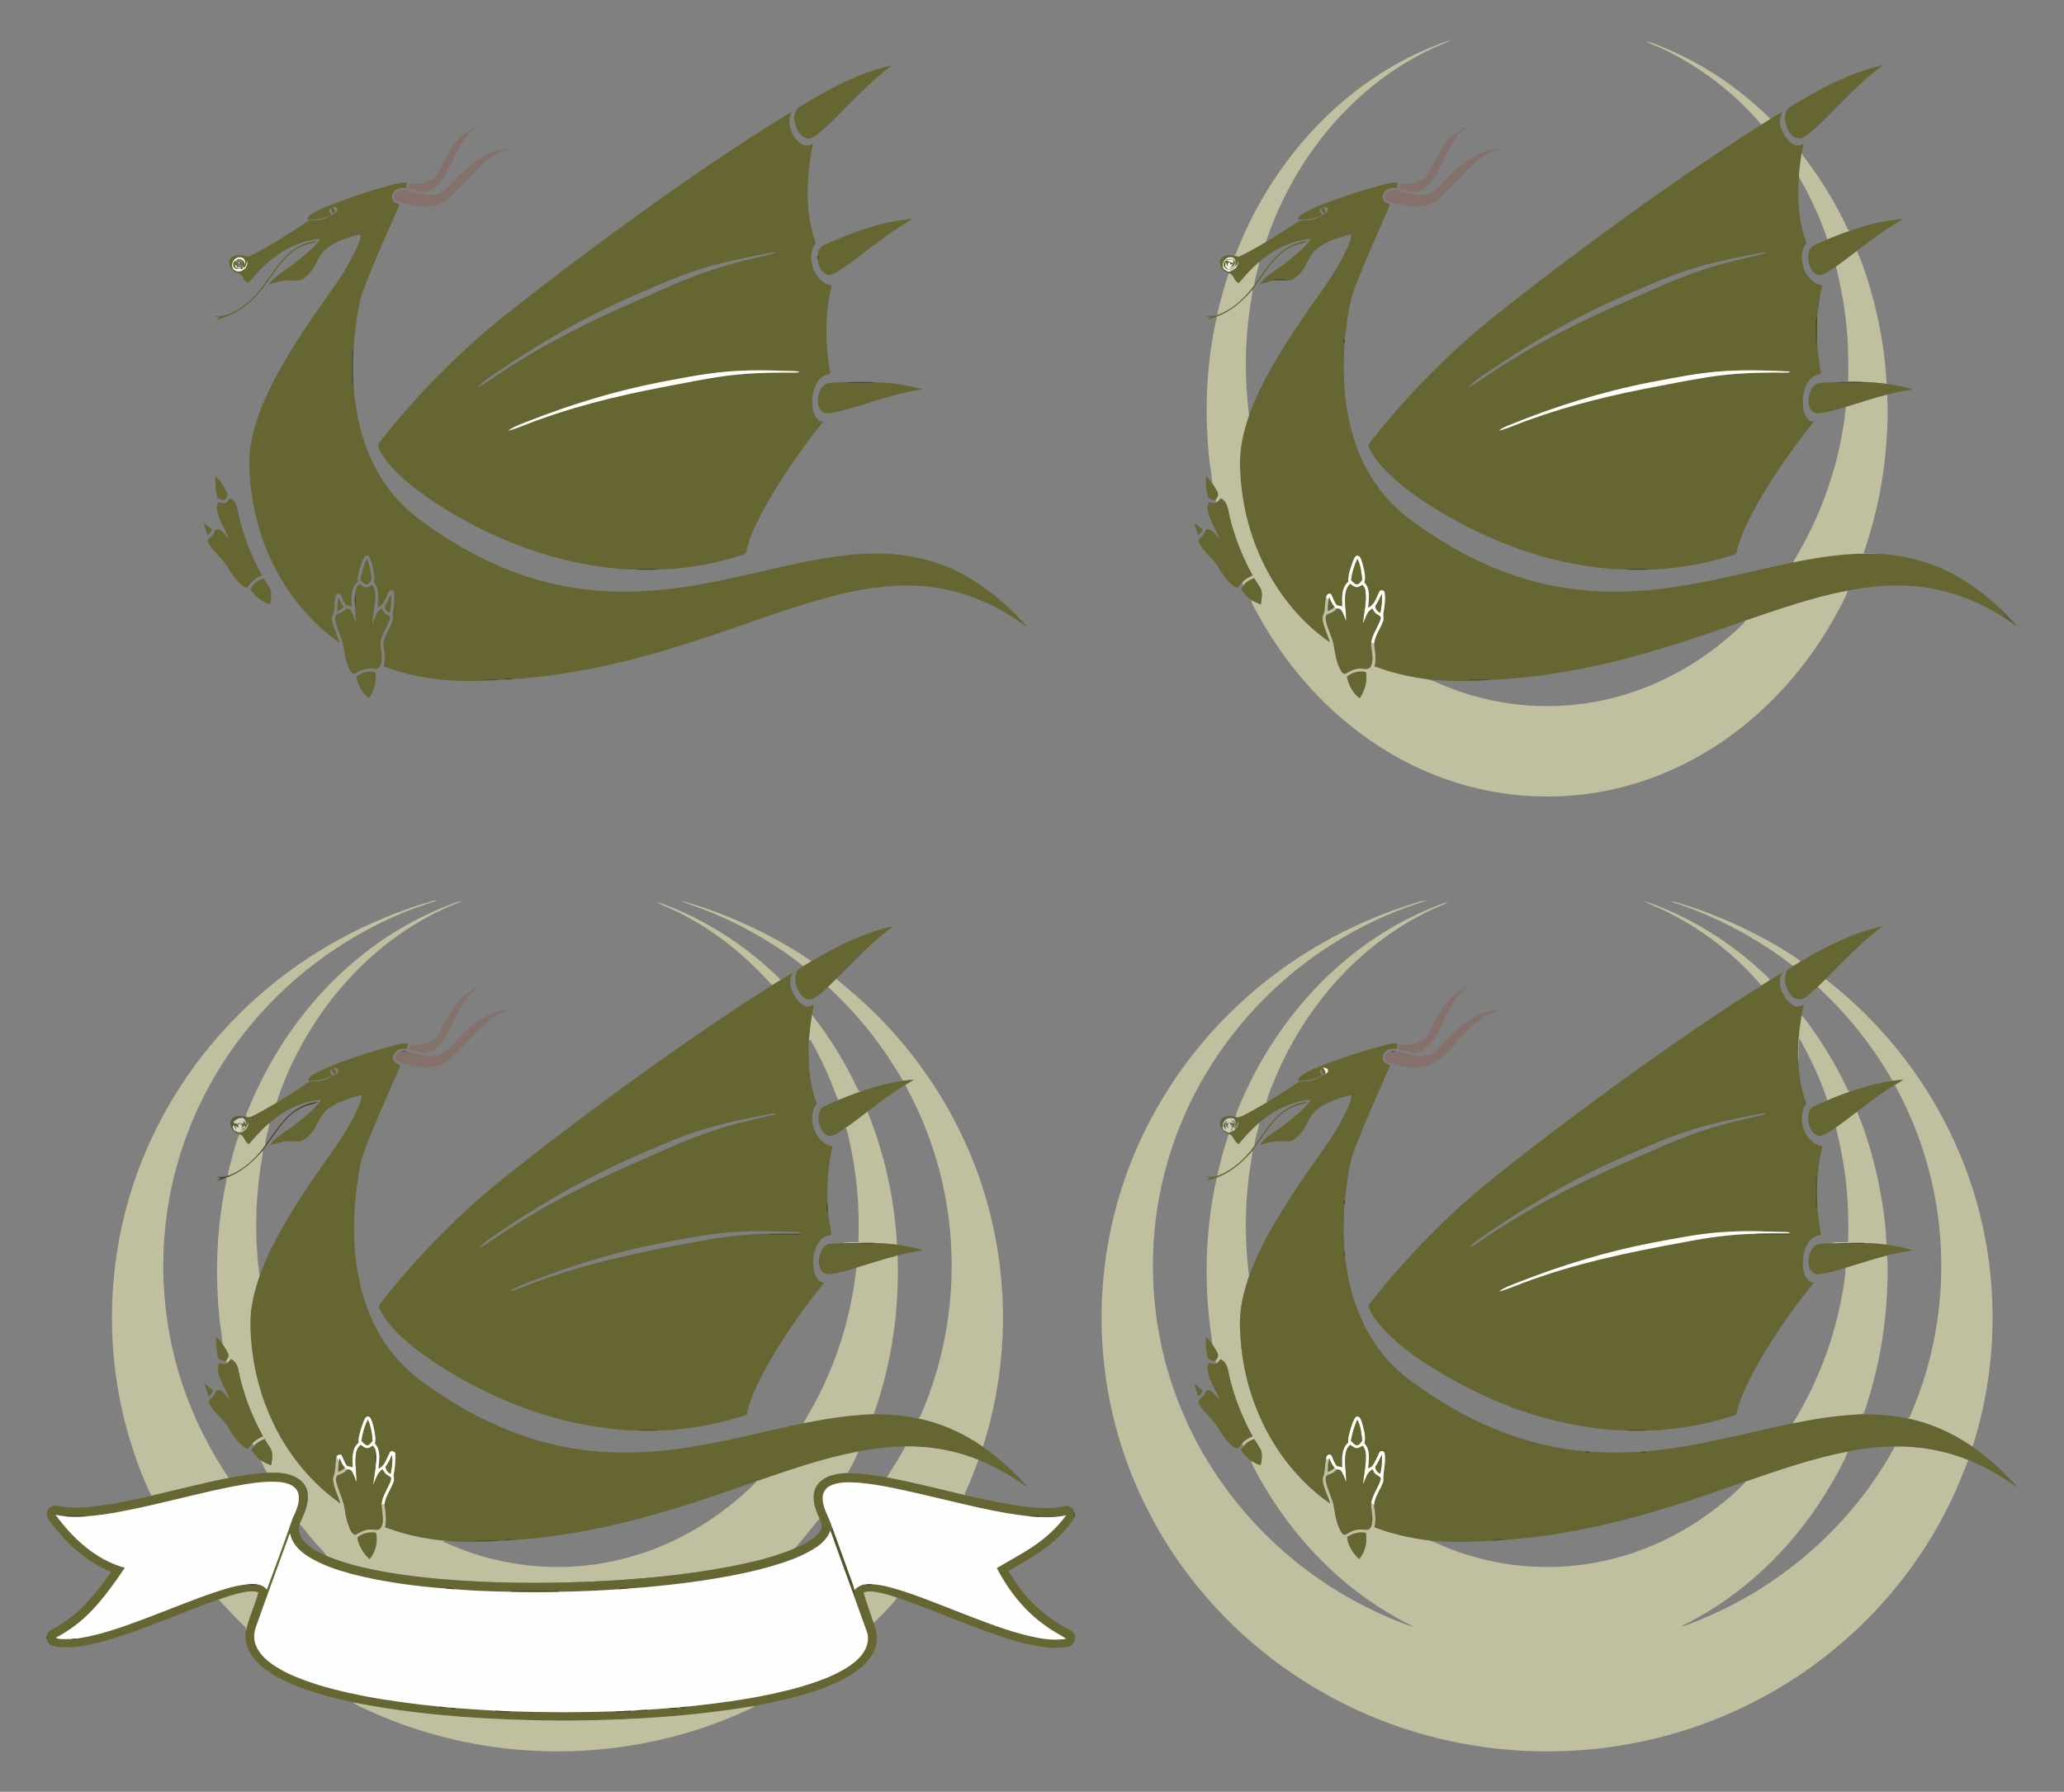 <?xml version="1.0" encoding="utf-8"?>

<!DOCTYPE svg PUBLIC "-//W3C//DTD SVG 1.1//EN" "http://www.w3.org/Graphics/SVG/1.1/DTD/svg11.dtd">
<svg version="1.1" id="Layer_1" xmlns="http://www.w3.org/2000/svg" xmlns:xlink="http://www.w3.org/1999/xlink" x="0px" y="0px"
	 viewBox="-23.642 -21.585 1996.642 1733.65" enable-background="new -23.642 -21.585 1996.642 1733.65"
	 xml:space="preserve">
<rect x="-23.642" y="-21.585" width="1996.642" height="1733.65" fill="#808080" stroke="none"/>
<g>
	<path fill="#666632" d="M750.159,81.759c27.75-17.17,57-33.16,89.16-40.12c-16.03,11.85-30.24,25.9-44.16,40.12
		c-9.54,9.49-18.67,19.48-29.37,27.69c-3,2.48-7.33,4.07-11.01,2.15c-5.66-2.89-8.48-9.23-9.67-15.17
		C744.109,91.199,744.969,84.499,750.159,81.759z"/>
	<path fill="#666632" d="M569.829,203.529c56.19-41.03,113.22-81.04,172.68-117.23c-3.98,6.37-2.84,14.54,0.22,21.04
		c2.4,4.92,6.09,9.74,11.44,11.59c3,1.02,6.09-0.1,8.77-1.47c-2.14,8.14-3.01,16.53-4.05,24.86c-2.63,23.83-1.61,48.52,6.64,71.23
		c-5.41,6.65-5.53,16.01-2.74,23.79c2.56,8.34,9.23,15.8,18.15,17.19c-6.78,27.97-6.56,57.42-1.16,85.6
		c-5.08,0.6-9.79,3.37-12.51,7.73c-5.39,8.46-6.46,19.32-3.99,28.93c1.16,4.64,4.36,9.34,9.49,9.89
		c-11.73,13.7-22.16,28.46-32.33,43.33c-10.32,15.29-20.05,31.01-28.53,47.4c-5.94,11.76-11.61,23.87-14.21,36.86
		c-26.87,9-55.08,14.49-83.41,15.18c-2.78-0.71-5.61-1.19-8.48-1.09c-5.22,0.1-10.55-0.41-15.63,1.08
		c-11.86,0.1-23.7-1.58-35.46-3.09c-40.97-5.99-80.66-19.49-117.42-38.42c-20.28-10.38-39.93-22.11-58.07-35.92
		c-13.26-10.31-26.22-21.74-34.74-36.42c-1.9-2.93-3.41-7.07-0.5-9.92c36.26-46.04,77.7-88.1,123.77-124.38
		C501.189,254.609,535.349,228.849,569.829,203.529 M721.759,222.959c-18.07,3.6-36.21,6.97-53.99,11.86
		c-19.6,5.13-38.55,12.43-57.13,20.46c-17.12,7.37-34.27,14.73-50.98,23c-36.16,17.71-70.74,38.51-103.96,61.23
		c-5.97,4.17-12.26,8.12-17.11,13.62c7.57-3.72,14.29-8.89,21.31-13.51c42.32-28.31,88.12-50.97,134.74-71.26
		c18.91-8.28,37.7-16.9,57.05-24.13c20.88-7.84,42.51-13.45,64.25-18.3c3.75-0.91,7.64-1.52,11.11-3.29
		C725.269,222.609,723.499,222.629,721.759,222.959 M690.789,337.229c-25.69,1.04-50.91,6.35-76.11,11.03
		c-42.74,8.34-84.57,21.06-125.12,36.86c-7.4,2.96-15.09,5.47-21.74,9.97c4.83-0.94,9.39-2.87,13.98-4.6
		c43.55-17.28,89.19-28.67,135.15-37.41c20.58-3.89,41.11-8.19,61.89-11.02c21.18-2.74,42.56-3.32,63.89-3.12
		c2.33-0.28,5.04,0.51,7.09-0.91c-5.3-0.89-10.69-0.6-16.04-0.81C719.459,336.699,705.109,336.439,690.789,337.229z"/>
	<path fill="#84716B" d="M406.109,133.739c6.95-13.83,16.95-27.38,31.88-33.12c-2.82,2.9-6.43,4.95-8.95,8.16
		c-9.78,11.46-14.62,25.98-21.85,38.99c-2.68,4.77-5.82,9.64-10.7,12.41c-3.32,1.89-6.86,3.56-10.63,4.28
		c-5.1-0.84-10.04-2.48-15.1-3.51c0.44-1.44,0.89-2.88,1.34-4.32c8.2-0.72,17.32-0.65,24.14-5.91
		C400.789,145.909,402.889,139.419,406.109,133.739z"/>
	<path fill="#84716B" d="M456.709,124.319c4.24-1.26,8.67-2.05,13.1-1.55c-5.85,0.9-11.43,3.07-16.31,6.43
		c-13.14,8.92-23.17,21.43-34.12,32.75c-5.15,5.15-10.34,10.58-17.02,13.72c-11.67,4.71-24.46,2.13-36.21-0.78
		c-2.81-0.84-6.23-1.21-8.05-3.8c-1.96-3.28,0.83-7.07,3.97-8.22c4.89-1.8,9.93,0.45,14.68,1.64c8.16,2.04,17.12,4.48,25.3,1.22
		c5.39-3.07,9.31-8.06,13.66-12.37C427.269,141.189,440.229,129.149,456.709,124.319z"/>
	<path fill="#666632" d="M357.799,156.609c4-0.98,8.12-2.16,12.28-1.42c-0.25,1.66-0.5,3.32-0.76,4.99
		c-3.35-0.06-6.99-0.18-9.83,1.91c-3.43,1.95-5.2,6.9-2.82,10.28c1.4,2.17,3.99,2.92,6.24,3.88c-9.61,21.92-19.33,43.79-28.47,65.91
		c-4.59,11.77-9.83,23.5-11.48,36.12c-2.28,12.37-3.57,24.89-4.51,37.43l-0.15,0.29c-2.03,3.07-1.45,6.88-1.56,10.37
		c0.15,7.03-0.19,14.08,0.18,21.11c-0.02,1.54,0.66,2.93,1.4,4.23l0.17,0.33c1.88,26.97,7.96,53.97,20.53,78.06
		c8.99,17.4,21.4,33.04,36.41,45.64c11.13,9.14,23.15,17.12,35.31,24.82c37.66,23.56,79.74,40.76,123.86,47.09
		c45.3,6.84,91.5,2.21,136.1-7.06c40.52-7.98,80.35-19.66,121.43-24.59c26.18-3.23,53.11-3.02,78.76,3.65
		c24.85,6.3,47.83,18.83,67.68,34.93c10.48,8.46,20.16,17.88,29.27,27.8c0.7,0.83,1.3,1.78,1.88,2.73
		c-25.5-19.22-55.42-33-87.06-37.97c-36.87-5.72-74.35,0.55-109.92,10.5c-40.24,11.29-79.26,26.38-118.97,39.29
		c-47.85,15.85-96.85,28.77-146.91,35.22c-11.14,1.24-22.32,2.97-33.51,3.23c-3.47-1.13-7.74-1.9-10.79,0.6
		c-0.68,0.45-1.41,0.53-2.2,0.25c-7.38-1.85-15.12-0.58-22.62-0.23c5.97,0.63,11.99,0.34,17.98,0.53
		c-36.42,2.54-73.84-0.13-108.16-13.39c1.26-4.41,1.44-9.06,0.72-13.58c-0.41-3.72-1.67-7.53-0.52-11.23
		c1.72-6.71,5.84-12.43,8.26-18.86c0.86-2.05,0.58-4.31,0.04-6.4c1.44-7.09,2.1-14.37,1.47-21.58c-0.59-2.26-4.15-2.71-5.17-0.59
		c-2.84,5.48-4.39,12.99-10.74,15.44c0.39-8.06,2.48-17.67-3.6-24.22c0.4-1.84,0.83-3.72,0.49-5.6c-0.91-6.52-1.72-13.27-4.91-19.14
		c-0.92-1.79-3.9-1.81-4.77,0.05c-2.7,4.99-4.33,10.5-5.64,16c-0.53,2.58-1.47,5.25-0.66,7.88
		c-7.2,5.59-6.1,15.84-5.85,23.92c-1.81-0.53-3.67-0.86-5.49-1.35c-2.43-2.59-3.46-6.05-4.66-9.3c-0.63-2.56-4.66-2.13-5.28,0.23
		c-1.35,5.09-1.35,10.4-1.76,15.63c-1.65,2.99-2.61,6.42-1.52,9.8c1.62,6.9,4.85,13.28,6.79,20.08
		c-27.82-19.53-50.05-46.63-64.77-77.2c-12.1-24.87-19.31-52.05-21.65-79.58c-0.67-10.07-1.33-20.2-0.04-30.25
		c2.39-19.17,9.11-37.51,17.23-54.95c16.41-34.69,38.4-66.33,60.48-97.58c9.57-13.23,18.3-27.13,25.17-41.96
		c1.88-4.33,4.02-8.72,4.1-13.53c-5.04,0.58-9.79,2.42-14.57,3.99c-10.24,3.61-20.98,8.95-26.11,19.08
		c-3.76,7.74-8.07,15.84-15.81,20.28c-3.35,2.03-7.36,1.3-11.05,1.09c-7.09-0.47-14,1.59-20.69,3.67c2.73-5.03,7.6-8.3,12.14-11.56
		c5.48-3.79,11.01-7.55,16.11-11.86c7.53-6.24,15.37-12.41,21-20.53c-20.06,1.74-38.72,11.58-53.27,25.22
		c-5.97,5.43-11.23,11.56-16.52,17.65c-1.18-0.69-2.43-1.29-3.48-2.18c-1.23-1.58-1.43-3.74-2.73-5.25
		c-2.6-2.34-6.52-2.49-8.92-5.14c-2.82-2.7-4.54-7.38-2.29-10.94c2.28-3.43,6.94-3.8,10.67-3.34c3.11,0.17,6.42,2.3,9.31,0.27
		c18.86-9.49,36.66-20.93,54.21-32.62c2.12-1.76,5.02-1.07,7.54-1.33c7.3-0.07,13.96-3.56,19.97-7.39c1.37-0.93,2.82-3.13,1.3-4.59
		c-0.97-1.27-2.81-0.9-4.18-1.26c1.14,1.87,3.6,3.72,2,6.07c-2.99,0.48-2.99-3.37-3.68-5.28c-0.55,1.32-1.94,2.58-1.33,4.12
		c0.77,0.95,1.69,1.76,2.55,2.63c-7.3,3.75-15.43,5.49-23.63,5.14c-0.15-3.5,3.4-5.17,5.89-6.82c11.39-6.28,23.72-10.58,35.93-14.93
		C329.539,164.699,343.589,160.349,357.799,156.609 M202.799,239.359c5.24,4.75,14.5-1.73,12.47-8.3
		c-0.23,2.44-0.91,4.8-2.7,6.57l-1.87-1.82l0.97,2.72c-2.68,0.33-5.4,0.4-8.06-0.03l0.67-1.28l-1.33,0.68
		c-1.65-2.46-1.96-6.15,1.41-7.39c-0.17,0.9-0.5,2.69-0.67,3.59c1.22-2.88,5.81-3.52,7.16-0.47c-1.93,1.66-3.77,1.3-5.3-0.68
		c0.3,0.96,0.89,2.87,1.18,3.83c1.19-0.25,2.38-0.5,3.57-0.76c0.27-1.49,1.4-3.08,0.51-4.58c-0.83-2.88-4.39-1.86-6.28-0.8
		c2.92-3.92,8.89-0.41,8.92,4.01c0.91-3.16-1-7.47-4.72-7.24C202.839,226.709,198.149,235.189,202.799,239.359 M206.809,232.519
		l0.01,0.76c0.39,0.02,1.16,0.07,1.55,0.09l-0.01-0.79C207.969,232.569,207.199,232.539,206.809,232.519 M203.689,234.729
		c0.15,0.62,0.44,1.86,0.59,2.49c0.33,0.07,1,0.22,1.33,0.29C205.799,236.449,204.909,234.519,203.689,234.729 M205.609,237.509
		l0.07,0.45c1.42,0.58,2.8,0.52,4.15-0.2C208.749,236.799,206.829,236.779,205.609,237.509z"/>
	<path fill="#666632" d="M773.719,215.359c27.34-12.18,55.96-22.97,86.04-25.31c-10.73,6.12-21.13,12.81-30.99,20.27
		c-13.92,10.12-27.01,21.4-41.58,30.59c-3.49,2.04-7.68,4.88-11.81,2.85c-4.79-2.43-7.88-8.34-7.56-13.5c0.95-1.81,1.18-4-0.04-5.74
		l-0.44-0.87C768.299,220.199,770.049,216.549,773.719,215.359z"/>
	<path fill="#656632" d="M254.729,224.549c7.64-7.2,17.58-12.16,28.09-13.11c-1.72,2.15-4.59,2.19-7.04,2.89
		c-8,1.86-15.27,6.21-21.16,11.86c-8.65,8.35-14.77,18.8-22.01,28.3c-7.24,9.84-15.91,18.88-26.54,25.08
		c-6.42,3.84-13.51,6.3-20.63,8.49c0.86-0.77,2.59-2.31,3.46-3.08c-1.09-0.05-3.27-0.16-4.36-0.21c2.92-1.11,6.07-0.29,9.05-0.96
		c14.97-4.79,27.32-15.51,36.55-27.98C238.219,245.329,244.939,233.639,254.729,224.549z"/>
	<path fill="#494C1E" d="M767.779,224.519c1.22,1.74,0.99,3.93,0.04,5.74C766.769,228.649,766.809,226.159,767.779,224.519z"
		/>
	<path fill="#FFFFF6" d="M202.799,239.359c-4.65-4.17,0.04-12.65,5.93-11.95c3.72-0.23,5.63,4.08,4.72,7.24
		c-0.03-4.42-6-7.93-8.92-4.01c-0.04-0.04-0.13-0.1-0.17-0.13c-3.37,1.24-3.06,4.93-1.41,7.39l1.33-0.68l-0.67,1.28
		c2.66,0.43,5.38,0.36,8.06,0.03l-0.97-2.72l1.87,1.82c1.79-1.77,2.47-4.13,2.7-6.57
		C217.299,237.629,208.039,244.109,202.799,239.359z"/>
	<path fill="#666632" d="M204.359,230.509c0.04,0.03,0.13,0.09,0.17,0.13l-0.14,0.05L204.359,230.509z"/>
	<path fill="#FFFFE9" d="M206.809,232.519c0.39,0.02,1.16,0.05,1.55,0.06l0.01,0.79c-0.39-0.02-1.16-0.07-1.55-0.09
		L206.809,232.519z"/>
	<path fill="#EDEFD4" d="M203.689,234.729c1.22-0.21,2.11,1.72,1.92,2.78c-0.33-0.07-1-0.22-1.33-0.29
		C204.129,236.589,203.839,235.349,203.689,234.729z"/>
	<path fill="#F8F7F5" d="M205.609,237.509c1.22-0.73,3.14-0.71,4.22,0.25c-1.35,0.72-2.73,0.78-4.15,0.2L205.609,237.509z"/>
	<path fill="#4B4C22" d="M316.739,326.369c0.11-3.49-0.47-7.3,1.56-10.37c-0.54,11.9-0.62,23.81,0.02,35.71
		c-0.74-1.3-1.42-2.69-1.4-4.23C316.549,340.449,316.889,333.399,316.739,326.369z"/>
	<path fill="#FFFEF9" d="M690.789,337.229c14.32-0.79,28.67-0.53,42.99-0.01c5.35,0.21,10.74-0.08,16.04,0.81
		c-2.05,1.42-4.76,0.63-7.09,0.91c-21.33-0.2-42.71,0.38-63.89,3.12c-20.78,2.83-41.31,7.13-61.89,11.02
		c-45.96,8.74-91.6,20.13-135.15,37.41c-4.59,1.73-9.15,3.66-13.98,4.6c6.65-4.5,14.34-7.01,21.74-9.97
		c40.55-15.8,82.38-28.52,125.12-36.86C639.879,343.579,665.099,338.269,690.789,337.229z"/>
	<path fill="#666632" d="M768.579,359.289c1.45-4.75,4.66-10.12,10.2-10.39c5.12-0.21,10.27-0.91,15.39-0.57
		c6.06,1.77,12.39,0.73,18.6,1.01c3.54,0.16,7.12,0.05,10.54-0.99c15.37,0.22,30.82,2.58,45.61,6.82
		c-20.23,2.79-39.72,9.06-59.15,15.12c-9.41,2.8-18.77,5.85-28.44,7.6c-3.49,0.58-7.71,1.01-10.39-1.8
		C766.709,371.659,766.959,364.789,768.579,359.289z"/>
	<path fill="#4A4B21" d="M794.169,348.329c9.69-0.56,19.45-0.63,29.14,0.02c-3.42,1.04-7,1.15-10.54,0.99
		C806.559,349.059,800.229,350.099,794.169,348.329z"/>
	<path fill="#656632" d="M184.579,438.969c5.36,4.8,9,11.12,12.18,17.48c-0.94,2.14-1.25,5.46-4.06,5.93
		c-2.16-0.1-4.05-1.31-6.02-2.06C184.989,453.349,184.259,446.139,184.579,438.969z"/>
	<path fill="#666632" d="M198.579,460.549c4.08,1.51,6.53,5.66,7.25,9.8c4.58,22.69,12.7,44.69,24.1,64.84
		c-6.06,2.05-10.88,6.51-14.18,11.89c-1.97-0.33-3.94-0.89-5.43-2.29c-5.81-4.99-10.18-11.41-14.01-17.97
		c-4.47-7.64-11.74-13.07-16.79-20.28c-1.22-1.79-2.22-3.92-1.93-6.15c1.9-2.44,5.05-3.88,5.99-7.02c0.39-2.24,2.66-3.6,4.79-2.64
		c4,1.95,6.12,6.12,9.49,8.86c-3.79-9.43-10.12-17.99-11.65-28.24c-0.56-2.53,0.3-4.98,1.47-7.18c2.34,0.52,4.93,1.68,7.26,0.49
		C196.769,463.949,197.569,462.049,198.579,460.549z"/>
	<path fill="#656636" d="M173.479,483.669c2.28,2.61,4.81,5.04,7.85,6.77c-0.21,2.69-2.09,4.6-4.14,6.11
		C175.569,492.379,174.289,488.079,173.479,483.669z"/>
	<path fill="#666631" d="M324.889,539.219c1.62-6.82,2.89-13.9,6.48-20.03c2.52,5.75,3.62,12,4.27,18.21
		c0.64,2.72-1.8,4.99-3.94,6.21C328.629,544.419,326.709,541.099,324.889,539.219z"/>
	<path fill="#4B4D25" d="M590.179,529.439c5.08-1.49,10.41-0.98,15.63-1.08c2.87-0.1,5.7,0.38,8.48,1.09
		C606.269,529.969,598.189,529.999,590.179,529.439z"/>
	<path fill="#666632" d="M218.479,548.329c2.95-4.66,7.41-9.45,13.05-10.13c2.57,4.92,7.51,9.15,7.16,15.13
		c0.12,3.35-0.41,6.7-1.17,9.96C229.759,560.489,222.829,555.399,218.479,548.329z"/>
	<path fill="#666632" d="M324.259,543.449c2.05,1.27,3.93,3.31,6.52,3.26c1.96,0.08,3.42-1.46,5.08-2.25
		c2.62,1.66,3.16,5.02,3.44,7.87c0.47,7.11-0.77,14.18-1.8,21.19c-0.36,2.9-1.31,5.8-0.86,8.74c2.21-5.26,3.47-12.17,9.07-14.91
		c1.16,1.87,1.98,4.17,4.1,5.21c1.78,1.16,4.87,2.15,3.65,4.96c-2.51,8.14-8.58,15.13-9.11,23.89c0.34,6.37,2.41,12.82,0.81,19.19
		c-0.65,2.77-3.1,5.91-6.29,5.02c-6.51-1.33-13.14,0.67-18.53,4.33c-2.29,1.75-4.2-1.21-5.25-2.91c-3.96-7.28-5.39-15.58-6.61-23.68
		c-1.59-8.29-5.79-15.79-7.71-23.98c-0.35-2.18-0.76-5.18,1.31-6.63c2.54-1.08,5.55-1.48,7.4-3.75c1.14-1.52,3.13-2.53,4.89-1.25
		c3.71,3.19,3.82,8.5,6.14,12.54c0.28-4.44-0.87-8.84-0.61-13.26c1.12-4.68,1.44-9.67-0.15-14.29
		C320.109,549.189,321.439,545.759,324.259,543.449z"/>
	<path fill="#484A20" d="M319.749,552.739c1.59,4.62,1.27,9.61,0.15,14.29C319.259,562.289,319.319,557.489,319.749,552.739z"/>
	<path fill="#656630" d="M348.779,564.499c2.27-3.65,4.16-7.49,5.92-11.4c0.4,6.14-0.07,12.33-1.36,18.35
		C350.769,570.109,348.059,567.709,348.779,564.499z"/>
	<path fill="#62672D" d="M303.699,556.389c1.47,3.12,2.87,6.3,4.92,9.1c-1.34,2.23-3.68,3.31-6.03,4.13
		C302.579,565.179,303.129,560.779,303.699,556.389z"/>
	<path fill="#656632" d="M321.039,632.999c5.2-3.93,11.94-5.89,18.37-4.25c1.69,8.89-1.1,17.92-6.09,25.27
		C326.759,648.869,322.499,641.159,321.039,632.999z"/>
	<path fill="#504F22" d="M462.559,635.979c3.05-2.5,7.32-1.73,10.79-0.6C469.779,635.899,466.159,636.139,462.559,635.979z"/>
	<path fill="#515227" d="M437.739,635.999c7.5-0.35,15.24-1.62,22.62,0.23c-1.54,0.18-3.09,0.28-4.64,0.3
		C449.729,636.339,443.709,636.629,437.739,635.999z"/>
</g>
<g>
	<path fill="#C0BFA0" d="M1359.099,24.829c6.87-2.66,13.58-6.05,20.89-7.35c-7.12,3.33-14.54,6-21.57,9.54
		c-34.53,16.74-65.35,40.77-90.77,69.45c-29.88,33.67-52.54,73.61-66.81,116.26c-8.48,5.07-17.05,9.99-26.02,14.12
		c-1.68-0.35-3.33-0.69-4.98-1.02c1.11-0.35,1.84-1.09,2.19-2.22c26.09-67.06,71.29-127.26,130.84-168.09
		C1320.489,43.379,1339.379,33.139,1359.099,24.829z"/>
	<path fill="#C0C0A0" d="M1568.489,18.429c6.36,0.86,12.09,4.04,18.04,6.3c36.05,14.9,68.92,37,97.3,63.69
		c1.74,1.67,3.44,3.41,5.13,5.17c-2.92,1.79-5.81,3.62-8.69,5.45c-24.19-28.64-54.3-52.19-87.54-69.47
		C1584.849,25.429,1576.499,22.279,1568.489,18.429z"/>
	<path fill="#666632" d="M1708.309,81.889c27.8-17.37,57.25-33.24,89.52-40.37c-22.6,16.45-41.11,37.56-61.09,56.93
		c-4.64,4.37-9.31,8.78-14.61,12.32c-3.35,2.35-8.19,2.16-11.26-0.55c-5.22-4.29-7.66-11.26-7.74-17.87
		C1703.029,88.309,1704.519,83.879,1708.309,81.889z"/>
	<path fill="#666632" d="M1688.959,93.589c3.89-2.43,7.85-4.76,11.71-7.26c-2.87,4.98-3.14,11.04-1.36,16.44
		c2.52,6.5,6.66,12.78,13.03,16.03c2.95,1.21,6.19,0.13,8.78-1.46c-0.63,3.08-1.28,6.15-1.85,9.23
		c-1.22,7.63-2.23,15.3-2.7,23.02c-1.68,21.47-0.32,43.62,7.34,63.93c-5.62,6.49-5.34,15.95-2.9,23.7
		c2.59,8.34,9.19,15.9,18.15,17.3c-2.54,9.67-3.35,19.7-4.87,29.51c-2,3.12-1.46,6.94-1.5,10.46c0.2,6.04-0.36,12.11,0.49,18.13
		c0.31-1.76,0.58-3.53,0.82-5.3c0.65,11.04,1.91,22.04,3.92,32.91c-5.15,0.4-9.8,3.38-12.51,7.72
		c-5.02,7.76-6.05,17.55-4.56,26.51c0.99,5.34,3.96,11.49,10.02,12.2c-12.06,14.44-23.06,29.74-33.58,45.33
		c-11.63,17.46-22.65,35.4-31.61,54.4c-4.17,8.94-7.85,18.19-9.78,27.9c-23.34,7.88-47.66,12.81-72.21,14.7
		c-3.84,0.11-7.69,0.85-11.51,0.46c-5.04-1.58-10.34-0.98-15.52-1.05c-2.87-0.07-5.71,0.36-8.47,1.05
		c-17.68-0.22-35.31-2.8-52.67-6.11c-44.15-8.66-86.19-26.24-124.85-49.05c-20.37-12.27-40.39-25.78-56.6-43.34
		c-5.16-5.69-9.9-11.86-13.18-18.83c-1.46-2.64,0.3-5.37,1.99-7.38c23.75-30.03,49.7-58.33,77.66-84.49
		c28.34-26.63,59.41-50.09,90.13-73.86c60.75-46.12,122.54-90.95,186.43-132.65c7.65-4.96,15.3-9.92,23.07-14.7
		C1683.149,97.209,1686.039,95.379,1688.959,93.589 M1671.789,224.609c-11.3,2.17-22.58,4.47-33.77,7.15
		c-20.6,4.8-40.72,11.53-60.19,19.77c-17.01,7.18-34,14.46-50.71,22.32c-39.49,18.7-77.2,41.04-113.23,65.73
		c-5.95,4.16-12.3,8.06-17.02,13.68c6.79-3.6,13.07-8.06,19.43-12.36c41.57-28.05,86.57-50.59,132.43-70.7
		c20.72-9.01,41.22-18.57,62.43-26.4c20.48-7.65,41.69-13.07,62.99-17.85c3.69-0.94,7.63-1.41,10.98-3.38
		C1680.589,222.499,1676.209,223.809,1671.789,224.609 M1645.719,337.379c-24.61,1.36-48.79,6.42-72.95,10.92
		c-46.83,9.13-92.52,23.56-136.69,41.5c-3.21,1.6-6.85,2.65-9.43,5.25c4.28-1.03,8.4-2.64,12.53-4.18
		c40.98-16.4,83.89-27.48,127.13-36.07c21.1-4,42.14-8.37,63.37-11.66c23.82-3.72,47.99-4.43,72.06-4.2
		c1.99-0.33,4.64,0.64,6.21-1.04C1687.239,336.789,1666.439,336.219,1645.719,337.379z"/>
	<path fill="#84716C" d="M1367.089,128.749c6.92-12.8,17.5-24.32,31.57-29.13c-5.6,3.48-10.86,7.63-14.53,13.19
		c-7.6,10.69-12.14,23.11-18.42,34.55c-2.82,4.93-5.96,10.09-11.09,12.91c-3.4,1.89-7.02,3.73-10.92,4.17
		c-4.95-1.07-9.88-2.28-14.74-3.66c0.5-1.42,1.05-2.83,1.6-4.24c8.24-0.57,17.56-0.56,24.25-6.1
		C1360.199,144.039,1362.749,135.839,1367.089,128.749z"/>
	<path fill="#84716B" d="M1414.709,124.419c4.57-1.41,9.37-2.24,14.17-1.64c-7.68,0.62-14.68,4.36-20.68,9
		c-15.18,11.39-25.98,27.44-40.56,39.48c-8.13,7-19.69,8-29.88,6.35c-6.56-1.15-13.24-2.23-19.44-4.71
		c-3.55-1.81-3.11-6.95,0.06-8.9c5.25-3.8,11.79-0.67,17.34,0.69c7.9,1.9,16.58,4.27,24.48,1.09
		c5.8-3.27,9.92-8.71,14.63-13.29C1386.079,140.689,1398.749,129.169,1414.709,124.419z"/>
	<path fill="#C0BFA0" d="M1716.569,149.589c0.47-7.72,1.48-15.39,2.7-23.02c1.22,3,3.48,5.36,5.38,7.94
		c13.49,18.07,25.23,37.42,35.33,57.58c1.9,3.23,2.68,7.2,5.44,9.87c-7.22,2.41-14.31,5.17-21.31,8.13
		C1737.099,189.029,1727.649,168.799,1716.569,149.589z"/>
	<path fill="#666632" d="M1318.489,156.019c3.27-0.5,7.04-2.2,10.1-0.12c-0.41,1.42-0.8,2.84-1.17,4.27
		c-2.94,0.01-6.06-0.22-8.68,1.33c-3.6,1.68-6.25,6.3-4.24,10.1c1.21,2.66,4.15,3.59,6.63,4.66
		c-11.35,26.55-23.57,52.75-33.82,79.76c-6.29,15.6-7.73,32.52-9.74,49.06l-0.48,0.58c-1.98,1.69-1.31,4.38-0.45,6.47
		c0.46,5.69-0.51,11.52-0.35,17.28c-0.5,28.18,3.1,56.73,13.19,83.18c10.67,28.74,30.07,54.21,55.31,71.68
		c33.84,24.4,71.29,44.35,111.6,55.6c42.88,12.25,88.32,13.61,132.34,7.55c41.22-5.32,81.35-16.44,121.99-24.85
		c26.68-5.45,53.84-9.5,81.15-8.37c19.32,0.82,38.58,4.59,56.59,11.71c22.66,8.94,43.16,22.89,60.85,39.56l0.05,0.2
		c0.28,3.17,3.35,4.92,5.21,7.19c-0.51,0.4-1.53,1.2-2.04,1.6c-16.38-10.14-34.07-18.29-52.71-23.27
		c-31.23-8.58-64.39-7.57-95.94-1.31c-34,6.47-66.71,18.05-99.4,29.12c-40.73,14.29-81.62,28.34-123.55,38.72
		c-40.21,9.92-81.3,16.72-122.7,18.63c-1.77-0.63-3.61-1.2-5.49-1.08c-5.67,0.16-11.33,0.38-16.99,0.6
		c1.07,0.42,2.16,0.83,3.27,1.24c-14.45,0.69-28.94-0.08-43.31-1.6c-16.96-2.32-33.73-6.24-49.75-12.32
		c1.82-7.11,0.54-14.38-0.4-21.5c0.62-8.06,5.93-14.53,8.61-21.91c1.14-2.69,0-5.59,0.47-8.37c1.2-6.53,2.1-13.25,1.17-19.86
		c-0.51-2.4-4.44-2.83-5.23-0.48c-2.83,5.48-4.42,12.79-10.75,15.29c0.53-8.04,2.64-17.85-3.61-24.27
		c1.65-6.42-0.51-13.09-2.09-19.33c-1.02-2.38-1.36-6.05-4.33-6.72c-3.06-0.19-3.6,3.55-4.73,5.66
		c-2.16,6.32-4.78,12.81-4.48,19.61c-6.82,5.88-5.96,15.79-5.74,23.91c-1.73-0.5-3.49-0.88-5.24-1.15
		c-2.54-3.01-3.64-6.81-5.26-10.3c-2.28-2.59-5.25,0.36-5.22,3c-0.81,3.83-1.01,7.75-1.28,11.65c-0.16,3.46-2.74,6.52-1.85,10.08
		c1.18,7.52,4.95,14.29,6.96,21.59c-26.75-18.42-48.01-44.25-62.77-73.06c-14.89-29.23-23.04-61.77-24.19-94.53
		c-1.12-17.84,2.86-35.53,8.66-52.3c12.49-33.71,31.74-64.34,51.84-93.94c14.95-22.24,32.12-43.23,43.15-67.85
		c1.75-4.3,4.26-8.67,3.64-13.49c-12.69,3.64-26.45,7.2-35.92,17c-5.8,6.33-7.64,15.27-13.75,21.37
		c-3.08,3.01-6.56,6.6-11.19,6.57c-4.6-1.92-10.63-2.63-14.99,0.13c-4.07,1.11-8.15,2.17-12.2,3.36
		c5.74-8.86,15.79-13.24,23.75-19.72c9.08-7.4,18.76-14.5,25.55-24.21c-18.59,1.7-36.15,10.19-50.04,22.48
		c-7.33,6.08-13.64,13.25-19.71,20.54c-4.99-1.63-4.55-8.53-9.83-9.65c-5.46-1.45-10.21-7.46-8-13.18
		c2.27-4.65,8.46-4.93,12.88-3.78c1.65,0.33,3.3,0.67,4.98,1.02c8.97-4.13,17.54-9.05,26.02-14.12
		c10.89-6.52,21.47-13.57,32.13-20.46c4.19-0.8,8.58-0.14,12.73-1.42c4.45-1.07,8.17-3.87,12.41-5.48
		c-1.94-1.19-5.1-4.78-1.68-6.07c2.19,1.18,2.31,3.65,2.56,5.82c0.8-1.18,1.51-2.4,2.16-3.68
		c-0.81-4.54-7.9-2.79-8.09,1.13c-0.3,1.6,1.85,2.09,2.63,3.12c-6.81,4.25-14.96,5.72-22.89,5.51
		c-1.86-1.27,0.38-3.23,1.46-4.22c6.16-4.68,13.51-7.42,20.57-10.44C1275.589,168.389,1296.879,161.559,1318.489,156.019
		 M1159.379,236.559c0.48,2.68,3.18,3.84,5.45,4.69c5.23-0.71,9.85-5.29,9.38-10.77c-0.5,2.08-0.57,4.46-2.67,5.65
		c-0.07-2.48,0.52-5.19-0.92-7.41C1165.439,224.529,1157.909,230.599,1159.379,236.559z"/>
	<path fill="#666632" d="M1765.419,201.959c16.9-6.12,34.54-10.42,52.48-11.95c-15.88,9.13-30.78,19.87-45.18,31.19
		c-6.73,5.09-13.38,10.29-20.28,15.16c-4.4,2.87-8.68,6.15-13.69,7.84c-4.86,1.39-9.16-2.67-11.02-6.77
		c-2.5-5.65-3.26-12.64-0.3-18.25c1.09-2.29,3.47-3.41,5.7-4.36c3.64-1.62,7.3-3.18,10.98-4.73
		C1751.109,207.129,1758.199,204.369,1765.419,201.959z"/>
	<path fill="#656632" d="M1214.019,223.659c7.49-6.77,17.07-11.22,27.12-12.32c-2.44,2.67-6.31,2.53-9.5,3.66
		c-11.87,3.4-21.06,12.39-28.18,22.11c-5.2,7.13-10.37,14.29-15.43,21.51c-9.39,11.1-20.64,21.08-34.47,26.15
		c-2.98,1.07-5.96,2.14-9.03,2.9c0.97-0.89,1.96-1.77,2.97-2.64c-1.66-0.11-3.25-0.2-4.87-0.34c3.64-1.19,7.61,0.15,11.15-1.5
		c14.87-5.35,26.85-16.47,35.97-29.11C1197.529,243.719,1204.229,232.329,1214.019,223.659z"/>
	<path fill="#C0BFA0" d="M1752.439,236.359c6.9-4.87,13.55-10.07,20.28-15.16c7.57,17.23,12.82,35.41,17.52,53.61
		c5.98,24.61,9.94,49.75,11.22,75.05c-6.18-0.85-12.4-1.32-18.61-1.75c-6.18-0.68-12.39-0.31-18.58-0.43
		c0.29-22.43,0-44.96-3.31-67.2C1759.139,265.589,1755.809,250.949,1752.439,236.359z"/>
	<path fill="#FFFFF6" d="M1159.379,236.559c-1.47-5.96,6.06-12.03,11.24-7.84c-0.76,0.1-2.28,0.3-3.04,0.39
		c-3.47-0.55-7.41,1.56-7.63,5.35c0.21,3.17,3.35,4.51,5.98,5.32c2.36,1.13,4.33-1.29,5.26-3.2
		c0.08-0.11,0.26-0.33,0.35-0.45c2.1-1.19,2.17-3.57,2.67-5.65c0.47,5.48-4.15,10.06-9.38,10.77
		C1162.559,240.399,1159.859,239.239,1159.379,236.559z"/>
	<path fill="#656632" d="M1159.949,234.459c0.22-3.79,4.16-5.9,7.63-5.35l0.65,0.7c-1.82-0.37-3.74,0.02-5.43,0.57
		c2.2,1.19,4.81,1.39,6.93,2.82c-0.24-0.7-0.71-2.1-0.94-2.79l1.93,0.86c0.86,2.03-0.35,3.78-1.93,4.94l-1.55,0.12
		c0.42-0.54,1.27-1.6,1.7-2.14l-2.69,0.23c0.02-0.44,0.08-1.32,0.1-1.76c-2.77-1.18-2.48,3.19-1.69,4.62
		c-1.49-1.59-2.03-3.68-2.77-5.65c-0.03,1.21-0.1,3.63-0.13,4.84c1.05,0.94,2.1,1.9,3.28,2.72l0.89,0.59
		C1163.299,238.969,1160.159,237.629,1159.949,234.459z"/>
	<path fill="#C0BF9F" d="M1170.619,228.719c1.44,2.22,0.85,4.93,0.92,7.41l-0.21,0.17l-0.14,0.28
		c-0.93,1.91-2.9,4.33-5.26,3.2l-0.89-0.59c0.45-0.3,1.34-0.91,1.78-1.21c-0.46-0.38-1.4-1.12-1.87-1.49
		c0.57-0.04,1.72-0.12,2.29-0.16l1.55-0.12c1.58-1.16,2.79-2.91,1.93-4.94l-1.93-0.86c-0.14-0.15-0.42-0.45-0.56-0.6
		l-0.65-0.7C1168.339,229.019,1169.859,228.819,1170.619,228.719z"/>
	<path fill="#FFFFF6" d="M1162.799,230.379c1.69-0.55,3.61-0.94,5.43-0.57c0.14,0.15,0.42,0.45,0.56,0.6
		c0.23,0.69,0.7,2.09,0.94,2.79C1167.609,231.769,1164.999,231.569,1162.799,230.379z"/>
	<path fill="#FFFFF6" d="M1161.889,231.629c0.74,1.97,1.28,4.06,2.77,5.65c-0.79-1.43-1.08-5.8,1.69-4.62
		c-0.02,0.44-0.08,1.32-0.1,1.76l2.69-0.23c-0.43,0.54-1.28,1.6-1.7,2.14c-0.57,0.04-1.72,0.12-2.29,0.16
		c0.47,0.37,1.41,1.11,1.87,1.49c-0.44,0.3-1.33,0.91-1.78,1.21c-1.18-0.82-2.23-1.78-3.28-2.72
		C1161.789,235.259,1161.859,232.839,1161.889,231.629z"/>
	<path fill="#C0BFA0" d="M1174.789,252.439c6.07-7.29,12.38-14.46,19.71-20.54c-1.01,7.51-4.04,14.6-4.75,22.18
		c-9.12,12.64-21.1,23.76-35.97,29.11c2.89-13.67,6.85-27.11,11.18-40.4C1170.239,243.909,1169.799,250.809,1174.789,252.439
		z"/>
	<path fill="#555424" d="M1171.329,236.299l0.21-0.17c-0.09,0.12-0.27,0.34-0.35,0.45L1171.329,236.299z"/>
	<path fill="#4A4C25" d="M1207.439,249.989c4.36-2.76,10.39-2.05,14.99-0.13
		C1217.429,249.839,1212.419,249.349,1207.439,249.989z"/>
	<path fill="#C0BFA0" d="M1153.559,284.769c13.83-5.07,25.08-15.05,34.47-26.15c-0.21,6.05-1.78,11.92-2.54,17.91
		c-5.08,34.31-5.2,69.28-0.83,103.67c-5.8,16.77-9.78,34.46-8.66,52.3c1.15,32.76,9.3,65.3,24.19,94.53
		c14.76,28.81,36.02,54.64,62.77,73.06c-2.01-7.3-5.78-14.07-6.96-21.59c-0.89-3.56,1.69-6.62,1.85-10.08
		c0.27-3.9,0.47-7.82,1.28-11.65c0.65,0.47,1.95,1.41,2.59,1.87c-0.62,3.62-0.86,7.29-0.87,10.96c2.44-0.82,4.6-2.23,6.42-4.06
		c0.6,0.61,1.24,1.22,1.9,1.81c-1.93,3.37-5.79,4.17-9.03,5.66c-1.77,1.4-1.41,4.11-1.09,6.1c1.84,8.69,6.57,16.53,7.89,25.36
		c1.18,7.86,2.68,15.93,6.65,22.91c0.95,1.51,2.7,3.94,4.76,2.66c4.4-2.53,9.13-5.13,14.41-4.73
		c3.35,0.1,7.92,1.51,9.75-2.37c3.46-7.46-0.13-15.71,0.24-23.5c0.92,0.75,1.86,1.49,2.81,2.25
		c0.94,7.12,2.22,14.39,0.4,21.5c16.02,6.08,32.79,10,49.75,12.32c7.29,1.02,13.67,4.92,20.48,7.46
		c41.15,16.47,86.56,22.38,130.52,16.44c58.89-7.43,114.12-36.27,156.23-77.74c0.72-0.74,1.16-1.71,1.54-2.67
		c32.69-11.07,65.4-22.65,99.4-29.12c-2.38,7.27-6.48,13.82-9.92,20.61c-34.92,64.94-89.55,120.22-156.88,151.2
		c-38.46,17.87-80.81,27.45-123.24,27.39c-45.62,0.32-91.18-10.52-132.03-30.75c-63.57-31.24-115.21-84.21-148.91-146.15
		c-2.16-4.33-5.22-8.37-6.15-13.19c2.98,1.61,6.08,2.97,9.16,4.38c0.85-4.78,1.87-9.83,0.42-14.58
		c-1.92-3.82-4.59-7.21-6.62-10.98c-4.16,1.38-7.97,3.78-10.63,7.3c-0.35-1.11-0.68-2.21-1-3.31
		c2.67-3.08,6.33-4.97,10.02-6.56c-10.21-18.61-18.09-38.53-22.78-59.26c-1-5.8-2.23-12.59-8.09-15.47
		c-1.2,1.42-2.36,2.87-3.69,4.16c-0.36-0.63-1.07-1.88-1.43-2.51c1.75-1.85,3.35-4.66,2.13-7.19
		c-1.38-3.12-3.27-5.98-5.13-8.83c-0.81-9.62-2.69-19.16-3.51-28.8C1141.519,373.109,1143.559,328.109,1153.559,284.769
		 M1279.339,633.169c1.53,8.08,5.74,15.68,12.22,20.82c5.18-7.31,7.73-16.51,6-25.41
		C1291.149,627.369,1284.309,628.879,1279.339,633.169z"/>
	<path fill="#494B1C" d="M1732.789,294.489c0.04-3.52-0.5-7.34,1.5-10.46c-0.12,7.76-0.38,15.52-0.19,23.29
		c-0.24,1.77-0.51,3.54-0.82,5.3C1732.429,306.599,1732.989,300.529,1732.789,294.489z"/>
	<path fill="#4C4D22" d="M1276.639,312.129c-0.86-2.09-1.53-4.78,0.45-6.47
		C1277.739,307.649,1277.409,310.179,1276.639,312.129z"/>
	<path fill="#FFFEF9" d="M1645.719,337.379c20.72-1.16,41.52-0.59,62.23,0.52c-1.57,1.68-4.22,0.71-6.21,1.04
		c-24.07-0.23-48.24,0.48-72.06,4.2c-21.23,3.29-42.27,7.66-63.37,11.66c-43.24,8.59-86.15,19.67-127.13,36.07
		c-4.13,1.54-8.25,3.15-12.53,4.18c2.58-2.6,6.22-3.65,9.43-5.25c44.17-17.94,89.86-32.37,136.69-41.5
		C1596.929,343.799,1621.109,338.739,1645.719,337.379z"/>
	<path fill="#666632" d="M1727.929,356.459c1.64-3.62,4.67-7.33,8.96-7.54c4.73-0.21,9.5-0.86,14.24-0.54
		c5.38,1.78,11.07,0.9,16.63,0.86c4.55-0.12,9.22,0.47,13.64-0.96c0.37-0.04,1.09-0.13,1.45-0.17
		c6.21,0.43,12.43,0.9,18.61,1.75c8.57,1.23,17.22,2.53,25.43,5.39c-8.43,1.16-16.78,2.85-24.99,5.06
		c-13.44,3.44-26.61,7.79-39.87,11.81c-8.64,2.45-17.25,5.39-26.23,6.18c-3.43,0.39-6.87-1.52-8.36-4.61
		C1724.859,368.279,1725.639,361.829,1727.929,356.459z"/>
	<path fill="#515124" d="M1751.129,348.379c10.06-0.58,20.21-0.88,30.27-0.1c-4.42,1.43-9.09,0.84-13.64,0.96
		C1762.199,349.279,1756.509,350.159,1751.129,348.379z"/>
	<path fill="#C0BFA0" d="M1762.029,372.119c13.26-4.02,26.43-8.37,39.87-11.81c1.3,22.28-0.24,44.64-2.64,66.8
		c-3.61,29.45-10.48,58.44-20.03,86.51c4.2,0.21,8.44,0.06,12.64,0.58c-27.31-1.13-54.47,2.92-81.15,8.37
		C1738.709,477.059,1756.659,425.319,1762.029,372.119z"/>
	<path fill="#666631" d="M1142.849,438.919c2.36,2.15,4.44,4.59,6.26,7.22c1.86,2.85,3.75,5.71,5.13,8.83
		c1.22,2.53-0.38,5.34-2.13,7.19c-2.46,0.76-4.95-0.79-6.98-2.03C1143.159,453.309,1142.619,446.019,1142.849,438.919z"/>
	<path fill="#666632" d="M1157.229,460.509c5.86,2.88,7.09,9.67,8.09,15.47c4.69,20.73,12.57,40.65,22.78,59.26
		c-3.69,1.59-7.35,3.48-10.02,6.56c-1.47,1.6-2.63,3.45-4.1,5.04c-2.59,0.45-4.76-1.49-6.56-3.05
		c-5.41-5.12-9.61-11.36-13.29-17.78c-5.07-8.36-13.95-13.93-18.04-22.9c-1.69-4.02,3.78-5.25,5.09-8.27
		c0.77-2.02,1.69-5.03,4.54-4.33c4.82,1.46,7.15,6.59,10.81,9.71c-3.73-8.72-9.09-16.76-11.55-25.99
		c-0.93-3.33-0.87-6.93,0.83-9.99c2.51,0.5,5.2,1.54,7.73,0.43C1154.869,463.379,1156.029,461.929,1157.229,460.509z"/>
	<path fill="#616832" d="M1131.749,484.099c2.61,2.26,5.1,4.69,7.99,6.62c-0.71,2.44-2.18,4.51-4.35,5.85
		C1134.029,492.449,1132.669,488.329,1131.749,484.099z"/>
	<path fill="#FFFEF4" d="M1285.069,521.699c1.13-2.11,1.67-5.85,4.73-5.66c2.97,0.67,3.31,4.34,4.33,6.72
		c1.58,6.24,3.74,12.91,2.09,19.33c6.25,6.42,4.14,16.23,3.61,24.27c6.33-2.5,7.92-9.81,10.75-15.29
		c0.79-2.35,4.72-1.92,5.23,0.48c0.93,6.61,0.03,13.33-1.17,19.86c-0.47,2.78,0.67,5.68-0.47,8.37
		c-2.68,7.38-7.99,13.85-8.61,21.91c-0.95-0.76-1.89-1.5-2.81-2.25c1.44-7.97,6.66-14.48,9.05-22.09
		c1.04-2.55-1.86-3.5-3.43-4.63c-2.23-1.12-3.35-3.41-4.43-5.5c-5.47,3.13-6.67,9.71-9.16,14.97
		c0.77-10.89,4.04-21.74,2.36-32.7c-0.23-2.06-1.59-3.66-2.88-5.16c-1.46,0.84-2.81,1.95-4.45,2.36
		c-2.87,0.38-5.07-1.77-7.23-3.24c-4.64,3.87-5,10.31-4.98,15.91c-0.14,6.83,1.32,13.59,0.95,20.43
		c-1.58-3.75-2.48-7.89-4.98-11.17c-0.98-1.53-2.88-1.21-4.4-1.27c-0.66-0.59-1.3-1.2-1.9-1.81
		c-2.49-2.67-3.88-6.07-5.14-9.43c-0.1,0.64-0.3,1.9-0.41,2.53c-0.64-0.46-1.94-1.4-2.59-1.87c-0.03-2.64,2.94-5.59,5.22-3
		c1.62,3.49,2.72,7.29,5.26,10.3c1.75,0.27,3.51,0.65,5.24,1.15c-0.22-8.12-1.08-18.03,5.74-23.91
		C1280.289,534.509,1282.909,528.019,1285.069,521.699 M1289.429,519.169c-2.92,6.39-5.13,13.2-6.03,20.18
		c1.14,1.67,2.61,3.19,4.43,4.17c2.95,1.12,4.69-2.2,6.3-4.05C1293.319,532.579,1292.739,525.409,1289.429,519.169
		 M1306.749,564.689c0.21,3.07,2.15,5.38,4.8,6.78c1.51-5.99,1.71-12.21,1.63-18.35
		C1310.949,556.929,1309.569,561.219,1306.749,564.689z"/>
	<path fill="#666631" d="M1289.429,519.169c3.31,6.24,3.89,13.41,4.7,20.3c-1.61,1.85-3.35,5.17-6.3,4.05
		c-1.82-0.98-3.29-2.5-4.43-4.17C1284.299,532.369,1286.509,525.559,1289.429,519.169z"/>
	<path fill="#4B4D25" d="M1548.289,529.449c2.76-0.69,5.6-1.12,8.47-1.05c5.18,0.07,10.48-0.53,15.52,1.05
		C1564.299,529.969,1556.259,529.999,1548.289,529.449z"/>
	<path fill="#666632" d="M1179.079,545.109c2.66-3.52,6.47-5.92,10.63-7.3c2.03,3.77,4.7,7.16,6.62,10.98
		c1.45,4.75,0.43,9.8-0.42,14.58c-3.08-1.41-6.18-2.77-9.16-4.38c-3.79-2.98-7.43-6.37-9.8-10.61
		C1177.409,547.149,1178.239,546.109,1179.079,545.109z"/>
	<path fill="#666632" d="M1277.599,559.359c-0.02-5.6,0.34-12.04,4.98-15.91c2.16,1.47,4.36,3.62,7.23,3.24
		c1.64-0.41,2.99-1.52,4.45-2.36c1.29,1.5,2.65,3.1,2.88,5.16c1.68,10.96-1.59,21.81-2.36,32.7
		c2.49-5.26,3.69-11.84,9.16-14.97c1.08,2.09,2.2,4.38,4.43,5.5c1.57,1.13,4.47,2.08,3.43,4.63
		c-2.39,7.61-7.61,14.12-9.05,22.09c-0.37,7.79,3.22,16.04-0.24,23.5c-1.83,3.88-6.4,2.47-9.75,2.37
		c-5.28-0.4-10.01,2.2-14.41,4.73c-2.06,1.28-3.81-1.15-4.76-2.66c-3.97-6.98-5.47-15.05-6.65-22.91
		c-1.32-8.83-6.05-16.67-7.89-25.36c-0.32-1.99-0.68-4.7,1.09-6.1c3.24-1.49,7.1-2.29,9.03-5.66
		c1.52,0.06,3.42-0.26,4.4,1.27c2.5,3.28,3.4,7.42,4.98,11.17C1278.919,572.949,1277.459,566.189,1277.599,559.359z"/>
	<path fill="#616333" d="M1306.749,564.689c2.82-3.47,4.2-7.76,6.43-11.57c0.08,6.14-0.12,12.36-1.63,18.35
		C1308.899,570.069,1306.959,567.759,1306.749,564.689z"/>
	<path fill="#616433" d="M1262.129,556.109c1.26,3.36,2.65,6.76,5.14,9.43c-1.82,1.83-3.98,3.24-6.42,4.06
		c0.01-3.67,0.25-7.34,0.87-10.96C1261.829,558.009,1262.029,556.749,1262.129,556.109z"/>
	<path fill="#5E603B" d="M1914.569,572.859c-1.86-2.27-4.93-4.02-5.21-7.19c6.71,5.8,12.9,12.26,18.65,19.02
		c-5.27-3.25-10.18-7.04-15.48-10.23C1913.039,574.059,1914.059,573.259,1914.569,572.859z"/>
	<path fill="#666632" d="M1279.339,633.169c4.97-4.29,11.81-5.8,18.22-4.59c1.73,8.9-0.82,18.1-6,25.41
		C1285.079,648.849,1280.869,641.249,1279.339,633.169z"/>
	<path fill="#515227" d="M1395.749,635.869c5.66-0.22,11.32-0.44,16.99-0.6c1.88-0.12,3.72,0.45,5.49,1.08
		c-6.4,0.34-12.8,0.65-19.21,0.76C1397.909,636.699,1396.819,636.289,1395.749,635.869z"/>
</g>
<g>
	<path fill="#C0BFA0" d="M1333.469,856.009c7.72-2.24,15.27-5.78,23.36-6.27c-75.18,22.75-142.64,70-190.22,132.45
		c-25.67,33.6-45.54,71.64-58.22,111.98c-25.9,81.43-21.63,171.99,11.88,250.6c29.35,69.59,80.81,129.34,144.53,169.73
		c19.38,12.38,39.95,22.86,61.21,31.61c5.93,2.13,11.63,5.17,17.89,6.26c-31.08-15.23-59.74-35.39-84.56-59.52
		c-27.16-26.24-49.9-56.94-67.81-90.16c-1.74-3.52-4.15-6.83-4.77-10.78c2.9,1.58,5.85,3.17,9.02,4.21
		c1.33-4.38,1.61-9.13,0.83-13.62c-1.71-4.21-4.8-7.69-6.86-11.72c-4.2,1.36-8.04,3.77-10.69,7.35
		c-0.33-1.15-0.66-2.28-0.98-3.39c2.7-3.06,6.32-5.04,10.02-6.62c-10.04-18.12-17.68-37.56-22.45-57.73
		c-1.42-6.13-1.91-13.92-8.5-16.86c-1.19,1.38-2.34,2.82-3.67,4.09c-0.35-0.65-1.05-1.95-1.4-2.59
		c1.9-1.78,3.37-4.69,2.12-7.22c-1.36-3.07-3.25-5.86-5.06-8.67c-0.62-8.25-2.31-16.4-3.07-24.65
		c-4.82-45.57-2.66-91.98,7.38-136.73c13.85-5.06,25.16-15,34.54-26.12c-0.72,9.63-3.09,19.05-3.92,28.68
		c-3.67,30.83-3.26,62.05,0.59,92.84c-3.65,10.83-6.84,21.88-8.03,33.28c-1.6,11.93-0.48,23.97,0.6,35.89
		c3.9,36.39,16.69,71.91,37.52,102.05c13.11,18.83,29.33,35.63,48.22,48.72c-2.1-8.29-7.21-15.98-7.04-24.7
		c2.63-5.91,1.81-12.46,3.2-18.66c0.65,0.46,1.96,1.38,2.62,1.83c-0.61,3.64-0.87,7.32-0.93,11.02
		c2.44-0.85,4.62-2.24,6.46-4.05c0.61,0.58,1.24,1.17,1.91,1.76c-1.86,3.07-5.25,4.17-8.42,5.32
		c-2.27,0.84-2.09,3.82-1.83,5.79c1.6,8.62,6.32,16.33,7.83,24.99c1.26,8.23,2.68,16.73,6.88,24.05
		c0.96,1.46,2.71,3.87,4.71,2.55c4.38-2.53,9.09-5.11,14.35-4.69c3.31-0.02,7.82,1.49,9.72-2.26
		c3.59-7.48-0.03-15.8,0.3-23.63c0.93,0.74,1.86,1.5,2.82,2.28c0.97,7.09,2.19,14.34,0.43,21.43
		c16.61,6.34,34.05,10.3,51.67,12.57c6.96,1.71,13.27,5.24,19.94,7.78c39.93,15.73,83.79,21.49,126.41,16.23
		c41.12-4.78,80.79-19.97,115.28-42.75c16.39-11.04,32.1-23.32,45.76-37.65l-1.39-0.03
		c32.99-11.26,66.04-22.93,100.37-29.46c-6.05,14.52-14.04,28.17-22.24,41.57c-33.1,53.02-79.89,98.09-136.04,126.04
		c-1.16,0.61-2.27,1.29-3.35,2.01c14.27-4.35,27.9-10.63,41.38-17c69.52-33.98,128.79-89.37,165.68-157.54
		c24.22-0.26,48.54,3.97,70.99,13.14c-5.6,13.92-10.94,27.98-17.65,41.43c-26.83,55.33-66.13,104.49-113.87,143.21
		c-51.1,41.66-111.91,71.21-176.13,85.99c-80.8,18.68-166.87,14.23-245.17-13.14c-72.4-25.2-138.02-69.9-187.43-128.56
		c-51.81-60.89-85.59-137.04-95.14-216.46c-6.12-49.69-3.1-100.5,8.96-149.09c18.24-74.22,58.02-142.75,112.49-196.24
		C1213.349,911.919,1271.029,876.829,1333.469,856.009 M1279.519,1465.609c0.7,8.41,5.77,15.62,11.63,21.37
		c5.86-6.95,8.03-16.58,6.4-25.45C1291.199,1460.249,1284.819,1462.089,1279.519,1465.609z"/>
	<path fill="#C0C0A0" d="M1566.369,850.499c7.75,1.56,14.94,5.16,22.28,8.05c33.46,14.19,64.2,34.5,91,59
		c3.08,2.94,6.57,5.55,8.96,9.16c-2.8,1.74-5.56,3.52-8.34,5.27c-25.06-29.52-56.29-53.86-90.96-71.13
		C1581.839,856.989,1573.899,854.189,1566.369,850.499z"/>
	<path fill="#C0C0A1" d="M1592.649,850.679c3.61-0.2,6.96,1.33,10.37,2.28c37.08,11.5,72.66,27.85,105.41,48.71
		c3.39,2.18,6.86,4.29,9.89,6.99c-2.47,1.46-4.9,3-7.34,4.5C1675.569,885.639,1635.359,864.349,1592.649,850.679z"/>
	<path fill="#C0BFA0" d="M1371.749,852.719c1.73-0.68,3.56-1.07,5.42-1.28c-6.1,3.25-12.72,5.38-18.85,8.57
		c-34.49,16.75-65.29,40.76-90.68,69.44c-24.37,27.43-43.91,59.06-58.03,92.91c-2.9,7.15-6.07,14.28-8.08,21.72l0.67,0.87
		c-7.83,4.57-15.68,9.13-23.78,13.2c-1.57,0.77-3.27,1.24-4.97,1.56c-0.5-0.15-1.5-0.47-2.01-0.62
		c1.83-7.23,5.3-13.9,8.2-20.73c29.59-65.75,78.03-123.74,140.25-160.79
		C1336.349,867.679,1353.809,859.529,1371.749,852.719z"/>
	<path fill="#666632" d="M1718.319,908.659c24.73-14.65,50.81-27.91,79.08-34.03c-20.12,15.07-37.31,33.5-55.01,51.24
		c-2.5,2.46-4.99,4.93-7.54,7.33c-4.49,4.01-8.81,8.37-14.13,11.27c-4.34,2.34-9.58-0.03-12.32-3.7
		c-4.52-5.83-6.66-13.98-4.31-21.11c0.98-3.26,4.19-4.87,6.89-6.5C1713.419,911.659,1715.849,910.119,1718.319,908.659z"/>
	<path fill="#666632" d="M1688.609,926.709c4.03-2.45,8.07-4.86,12.04-7.42c-2.12,3.97-3.08,8.56-2.12,13.01
		c0.42,4.33,3.02,7.89,4.92,11.67c2.66,3.21,5.61,6.45,9.56,8.07c2.89,0.86,5.72-0.42,8.29-1.65
		c-1.01,3.43-1.61,6.96-2.11,10.5c-2.48,15.46-4.34,31.2-3.01,46.86c0.76,13.16,3.01,26.33,7.72,38.69
		c-5.59,6.59-5.37,16.1-2.83,23.92c2.61,8.28,9.17,15.75,18.1,17.11c-2.29,9.45-3.7,19.1-4.5,28.79l-0.2,0.12
		c-2.24,0.61-1.67,3.23-1.94,4.96c-0.11,7.36-0.13,14.73,0.04,22.09c-0.12,2.06,0.77,3.93,2.02,5.53
		c0.98,8.11,1.93,16.23,3.43,24.27c-4.93,0.33-9.4,3.08-12.14,7.14c-5.47,7.99-6.55,18.36-4.76,27.71
		c1.02,5.16,4.09,10.84,9.87,11.55c-11.22,13.33-21.43,27.47-31.26,41.85c-10.46,15.47-20.4,31.32-29.02,47.9
		c-6.22,12.08-11.98,24.58-14.79,37.95c-22.07,7.3-44.94,12.21-68.1,14.27
		c-5.49,0.36-11.02,1.19-16.51,0.83c-5.05-1.62-10.4-0.97-15.6-1.06c-2.54-0.05-5.03,0.43-7.47,1.03
		c-22.74-0.41-45.38-4.16-67.5-9.41c-38.78-9.37-75.69-25.53-109.99-45.78c-20.17-12.12-39.96-25.49-56.11-42.77
		c-5.32-5.81-10.2-12.14-13.57-19.28c-1.2-2.12-0.47-4.64,1.06-6.34c23.62-30.11,49.56-58.39,77.43-84.61
		c28.46-26.86,59.7-50.53,90.64-74.41c63.94-48.61,129.07-95.76,196.59-139.31c4.46-2.87,8.95-5.71,13.48-8.51
		C1683.049,930.229,1685.809,928.449,1688.609,926.709 M1670.729,1057.769c-11.39,2.2-22.76,4.54-34.03,7.25
		c-20.85,4.91-41.16,11.91-60.86,20.29c-19.78,8.42-39.56,16.85-58.83,26.37c-35.61,17.56-69.75,38.03-102.51,60.44
		c-5.88,4.23-12.44,7.91-17.02,13.62c8.4-4.18,15.75-10.09,23.64-15.11c40.39-26.66,83.84-48.31,128.11-67.7
		c20.05-8.71,39.9-17.93,60.38-25.61c21.44-8.09,43.68-13.78,66.02-18.75c3.17-0.81,6.53-1.26,9.37-3.03
		C1680.149,1055.58,1675.439,1056.839,1670.729,1057.769 M1648.759,1170.209c-25.29,1.01-50.14,6.24-74.95,10.84
		c-43.89,8.47-86.78,21.65-128.37,37.96c-6.39,2.7-13.37,4.61-18.84,9.02c7.84-2.02,15.22-5.41,22.81-8.18
		c50.1-18.98,102.73-29.88,155.3-39.42c22.96-4.5,46.23-7.84,69.65-8.24c2.39,1.8,5.59,0.89,8.39,1.13
		c8.42-0.24,16.87,0.47,25.29-0.08l-0.42-1.34c-0.1-1.52-1.79-1.23-2.81-1.36
		C1686.129,1170.109,1667.429,1168.999,1648.759,1170.209z"/>
	<path fill="#C0BFA0" d="M1734.849,933.199c2.55-2.4,5.04-4.87,7.54-7.33c57.08,44.03,102.39,103.2,130.12,169.75
		c37.28,88.85,41.48,190.96,11.99,282.66c-19.17-13.33-40.93-23.05-63.87-27.63c3.59,0.74,3.84-3.91,5.18-6.19
		c31.82-74.96,37.14-160.74,15.06-239.11c-7.42-26.87-18.24-52.74-31.53-77.22c2.75-1.55,5.52-3.1,8.08-4.97
		c-3.47,0.15-6.91,0.51-10.32,1.05c-18.16-31.92-40.95-61.23-67.67-86.43
		C1737.839,936.289,1736.329,934.749,1734.849,933.199z"/>
	<path fill="#84716C" d="M1370.039,956.799c6.67-10.83,16.5-20.04,28.67-24.23c-5.13,3.29-10.21,6.86-13.68,11.99
		c-7.86,10.53-12.49,22.94-18.61,34.47c-3.09,5.61-6.58,11.53-12.46,14.6c-3.21,1.65-6.57,3.35-10.19,3.77
		c-4.99-1.04-9.94-2.28-14.82-3.7c0.52-1.44,1.08-2.84,1.64-4.25c8.4-0.51,18.07-0.53,24.67-6.53
		C1361.299,974.909,1364.359,965.079,1370.039,956.799z"/>
	<path fill="#84716B" d="M1406.119,960.689c7.07-3.26,14.84-5.78,22.73-4.99c-6.45,0.68-12.53,3.23-17.79,6.96
		c-15.48,10.71-26.47,26.34-40.26,38.91c-4.32,3.86-9.22,7.5-15.04,8.56c-11.78,2.78-23.85-0.32-35.24-3.39
		c-3.05-0.56-6.08-3.89-4.31-7c0.73-2.24,2.94-3.25,4.8-4.38l0.75,0.37c1.49,0.97,3.58,1.09,4.95-0.22
		c9.74,1.73,19.34,6.03,29.44,4.41c5.59-0.64,9.45-5.15,13.23-8.86C1380.409,979.629,1391.539,967.599,1406.119,960.689z"
		/>
	<path fill="#C0BFA0" d="M1719.189,960.889c5.45,5.72,9.66,12.49,14.26,18.89c11.36,16.75,21.58,34.31,30.06,52.7
		c0.46,0.92,1.1,1.73,1.91,2.44c-7.27,2.37-14.35,5.27-21.41,8.18c-6.57-21.03-16.5-40.84-26.98-60.16
		c-1.27,8.21-0.65,16.54-0.85,24.81C1714.849,992.089,1716.709,976.349,1719.189,960.889z"/>
	<path fill="#666632" d="M1317.749,989.149c3.52-0.66,7.4-2.27,10.84-0.44c-0.4,1.48-0.81,2.94-1.19,4.44
		c-3.14-0.13-6.51-0.21-9.21,1.62c-3.29,1.85-5.69,6.27-3.62,9.85c1.18,2.66,4.17,3.47,6.59,4.63
		c-11.45,26.53-23.59,52.78-33.88,79.79c-6.27,15.59-7.7,32.51-9.73,49.04l-0.46,0.56
		c-1.92,1.73-1.31,4.41-0.47,6.53c0.27,9.67-0.82,19.5-0.26,29.24c-0.15,4.42,0.83,8.9,0.24,13.26
		c-0.99,2.11-1.25,4.63,0.46,6.48c1.76,5.65,1.73,11.82,3.06,17.64c4.17,22.75,12.18,44.99,24.86,64.42
		c8.9,13.7,20.11,25.87,32.97,35.93c13.01,9.89,26.66,18.93,40.74,27.19c39.67,23.42,84.18,39.08,130.17,43.26
		l0.43,0.46c1.45,2.16,4.2,1.11,6.19,0.42c6.03-0.49,12.18,0.51,18.28,0.38c9.12,0.31,18.27-0.52,27.38-0.48
		c2.76,0.77,6.57,2.23,8.65-0.62l0.21-0.2c47.7-4.25,93.92-17.29,140.66-26.98c19.77-4.15,39.79-7.19,59.96-8.46
		c16.72-0.78,33.58,0.2,50.01,3.54c22.94,4.58,44.7,14.3,63.87,27.63c13.12,9.08,25.11,19.72,36.16,31.22
		c2.43,2.66,5.16,5.1,7.15,8.17c-14.74-10.59-30.5-19.87-47.37-26.63c-22.45-9.17-46.77-13.4-70.99-13.14
		c-15.25,0.28-30.48,1.87-45.43,4.92c-34.33,6.53-67.38,18.2-100.37,29.46c-40.45,14.11-81.03,28.1-122.66,38.37
		c-36,8.92-72.7,15.25-109.71,17.87c-3.81-1.66-8.57-1.91-12.02,0.68c-20.5,1.41-41.14,1.64-61.61-0.5
		c-17.62-2.27-35.06-6.23-51.67-12.57c1.76-7.09,0.54-14.34-0.43-21.43c0.64-8.59,6.67-15.35,9.04-23.38
		c-0.6-8.99,2.84-17.87,1.21-26.88c-0.54-2.34-4.36-2.72-5.21-0.45c-1.96,4.64-4.14,9.19-7,13.36
		c-1.29,0.63-2.55,1.28-3.8,1.95c0.64-8.05,2.63-17.8-3.56-24.24c1.61-6.89-0.66-13.99-2.51-20.62
		c-0.75-2.54-2.36-6.83-5.78-5.03c-2.45,2.98-3.46,6.84-4.69,10.44c-1.3,4.69-3.09,9.44-2.64,14.4
		c-6.84,5.88-5.98,15.82-5.75,23.95c-1.71-0.55-3.47-0.95-5.22-1.14c-2.57-3.01-3.67-6.83-5.3-10.34
		c-2.29-2.45-5.29,0.29-5.21,3.02c-1.39,6.2-0.57,12.75-3.2,18.66c-0.17,8.72,4.94,16.41,7.04,24.7
		c-18.89-13.09-35.11-29.89-48.22-48.72c-20.83-30.14-33.62-65.66-37.52-102.05c-1.08-11.92-2.2-23.96-0.6-35.89
		c1.19-11.4,4.38-22.45,8.03-33.28c13.18-35.55,33.83-67.65,55.15-98.77c11.31-16.69,23.89-32.58,33.47-50.38
		c4.19-8.29,9.35-16.53,10.48-25.94c-9.32,1.83-18.41,5.02-26.8,9.46c-6.63,3.48-12.06,9.06-15.2,15.88
		c-3.29,7.12-7.73,14.15-14.7,18.18c-3.46,2.03-7.58,1.12-11.36,1.06c-7.04-0.47-13.83,1.74-20.49,3.66
		c5.71-8.87,15.79-13.2,23.74-19.69c9.11-7.44,18.83-14.55,25.64-24.3c-18.58,1.83-36.22,10.18-50.11,22.54
		c-7.31,6.1-13.61,13.27-19.74,20.52c-4.93-1.66-4.56-8.46-9.77-9.64c-2.52-0.93-5.08-2.16-6.4-4.63l1.22,0.64
		c1.69,0.9,3.38,1.79,5.08,2.72c2.17-0.84,4.37-1.68,6.38-2.9l-0.12-0.26c2.51-1.77,3.49-4.72,3.71-7.66
		c-1.18,0.93-1.7,2.33-2.3,3.64c-0.35,0.38-1.05,1.13-1.41,1.5c0.31-1.71,0.57-3.42,0.57-5.14
		c-0.21-0.33-0.61-0.98-0.82-1.31c-0.28-0.47-0.85-1.41-1.14-1.88c1.22-0.26,2.46-0.51,3.71-0.75
		c1.7-0.32,3.4-0.79,4.97-1.56c8.1-4.07,15.95-8.63,23.78-13.2c9.61-6.05,19.26-12.06,28.65-18.45
		c3.04-2.55,7.15-1.45,10.78-2.01c5.91-0.44,11.24-3.37,16.15-6.49c-2.21-1.13-3.16-3.44-2.83-5.85
		c-0.99,1.19-2.11,2.51-1.91,4.18c0.82,0.83,1.71,1.62,2.67,2.36c-6.91,4.47-15.19,5.36-23.2,5.66
		c-1.23-2.64,1.71-4.43,3.51-5.74c6.53-4.17,13.77-7.07,20.93-9.96C1276.819,1000.999,1297.139,994.499,1317.749,989.149
		 M1256.169,1011.399c1.55,2.08,3.63,4.34,1.93,7.11c0.95-1.44,3.74-2.96,2.7-5.02
		C1260.199,1011.529,1257.709,1011.729,1256.169,1011.399z"/>
	<path fill="#675855" d="M1321.759,995.729c1.37-0.95,3.47-1.07,4.95-0.22C1325.339,996.819,1323.249,996.699,1321.759,995.729z
		"/>
	<path fill="#FFFFF6" d="M1256.169,1011.399c1.54,0.33,4.03,0.13,4.63,2.09c1.04,2.06-1.75,3.58-2.7,5.02
		C1259.799,1015.739,1257.719,1013.479,1256.169,1011.399z"/>
	<path fill="#666632" d="M1807.099,1024.209c3.41-0.54,6.85-0.9,10.32-1.05c-2.56,1.87-5.33,3.42-8.08,4.97
		c-12.8,7.75-24.72,16.83-36.54,25.97c-6.75,5.12-13.43,10.35-20.38,15.2c-4.21,2.75-8.29,5.87-13.02,7.65
		c-3.89,1.55-7.99-0.89-10.19-4.04c-3.1-4.48-4.09-10.21-3.46-15.55c0.39-3.41,1.96-7.09,5.26-8.59
		c4.27-2.03,8.65-3.82,13-5.67c7.06-2.91,14.14-5.81,21.41-8.18
		C1778.919,1030.009,1792.889,1026.329,1807.099,1024.209z"/>
	<path fill="#656632" d="M1212.879,1057.609c7.72-7.26,17.74-12.3,28.36-13.25c-2.64,2.62-6.61,2.45-9.9,3.69
		c-11.71,3.46-20.81,12.33-27.85,21.96c-5.2,7.19-10.43,14.35-15.5,21.63c-9.38,11.12-20.69,21.06-34.54,26.12
		c-3.21,1.16-6.46,2.21-9.72,3.2c0.79-0.78,2.37-2.35,3.15-3.14c-1.04-0.03-3.14-0.1-4.19-0.13
		c3.6-1.29,7.58,0.06,11.12-1.54c14.85-5.41,26.89-16.48,35.99-29.17
		C1197.239,1077.009,1203.739,1066.179,1212.879,1057.609z"/>
	<path fill="#C0BFA0" d="M1752.419,1069.299c6.95-4.85,13.63-10.08,20.38-15.2c8.86,21.03,15.2,43.07,20.14,65.33
		c4.24,20.86,7.77,42,8.3,63.32c-6.31-0.73-12.63-1.53-18.98-1.49c-10.83-0.81-21.65,0.22-32.46,0.39l-0.69-0.24
		l-0.73-0.31c5.22-1.47,10.75-0.39,16.11-0.69c-0.53-3.34-0.26-6.71-0.17-10.06c0.39-25.81-1.66-51.68-6.67-77.01
		C1756.289,1085.239,1754.069,1077.33,1752.419,1069.299z"/>
	<path fill="#60633B" d="M1159.189,1059.909c3.63-2.26,8.29-1.94,12.25-0.82c0.51,0.15,1.51,0.47,2.01,0.62
		c-1.25,0.24-2.49,0.49-3.71,0.75c-2.35,0.08-5.07-0.7-7.05,0.94c-3.34,2.21-4.38,6.72-2.9,10.35l-1.22-0.64
		C1155.659,1068.219,1155.429,1062.269,1159.189,1059.909z"/>
	<path fill="#CCCCBE" d="M1162.689,1061.399c1.98-1.64,4.7-0.86,7.05-0.94c0.29,0.47,0.86,1.41,1.14,1.88l0.34,1.05
		c-1.08-0.37-2.15-0.73-3.19-1.09c0.32,1.22,0.67,2.44,1.04,3.68c-0.48-0.34-1.42-1.01-1.89-1.35
		c-1.67,0.19-3.31,0.57-4.9,1c0.21-0.76,0.62-2.28,0.83-3.05c-1.26,1.47-2.41,3.02-3.48,4.63
		c0.8,1.38,1.62,2.76,2.44,4.16c-0.19-2.18-0.3-4.35-0.29-6.52l0.5,0.78c0.16,0.65,0.49,1.96,0.65,2.61
		c0.41,0.36,1.22,1.08,1.63,1.44c-1.02-1.95-0.94-4.8,1.9-4.74c0.17,0.57,0.51,1.73,0.68,2.31l1.64-0.02
		c-0.3,0.65-0.91,1.94-1.21,2.59c0.62-0.31,1.84-0.92,2.46-1.23l0.44,0.07l-0.41,0.51
		c0.32,0.71,0.67,1.42,1.07,2.14l0.12,0.26c-2.01,1.22-4.21,2.06-6.38,2.9c-1.7-0.93-3.39-1.82-5.08-2.72
		C1158.309,1068.119,1159.349,1063.609,1162.689,1061.399 M1168.079,1070.299c-0.3,0.3-0.9,0.88-1.21,1.18
		C1167.099,1073.929,1170.149,1071.149,1168.079,1070.299z"/>
	<path fill="#9A9A70" d="M1168.029,1062.299c1.04,0.36,2.11,0.72,3.19,1.09l-0.34-1.05c0.21,0.33,0.61,0.98,0.82,1.31
		c0,1.72-0.26,3.43-0.57,5.14l-0.66-0.13l-0.44-0.07c0.57-1.62,0.77-3.36,0.15-4.97c-0.14,0.77-0.42,2.31-0.57,3.09
		c-0.13-0.19-0.41-0.55-0.54-0.73C1168.699,1064.739,1168.349,1063.519,1168.029,1062.299z"/>
	<path fill="#636344" d="M1159.629,1067.209c1.07-1.61,2.22-3.16,3.48-4.63c-0.21,0.77-0.62,2.29-0.83,3.05l-0.5-0.78
		c-0.01,2.17,0.1,4.34,0.29,6.52C1161.249,1069.969,1160.429,1068.589,1159.629,1067.209z"/>
	<path fill="#656632" d="M1162.279,1065.629c1.59-0.43,3.23-0.81,4.9-1c0.47,0.34,1.41,1.01,1.89,1.35
		c0.13,0.18,0.41,0.54,0.54,0.73c0.15-0.78,0.43-2.32,0.57-3.09c0.62,1.61,0.42,3.35-0.15,4.97
		c-0.62,0.31-1.84,0.92-2.46,1.23c0.3-0.65,0.91-1.94,1.21-2.59l-1.64,0.02c-0.17-0.58-0.51-1.74-0.68-2.31
		c-2.84-0.06-2.92,2.79-1.9,4.74c-0.41-0.36-1.22-1.08-1.63-1.44
		C1162.769,1067.589,1162.439,1066.279,1162.279,1065.629z"/>
	<path fill="#908F5E" d="M1172.539,1067.289c0.6-1.31,1.12-2.71,2.3-3.64c-0.22,2.94-1.2,5.89-3.71,7.66
		c-0.4-0.72-0.75-1.43-1.07-2.14c0.27-0.1,0.81-0.28,1.07-0.38
		C1171.489,1068.419,1172.189,1067.669,1172.539,1067.289z"/>
	<path fill="#C0BFA0" d="M1174.739,1085.379c6.13-7.25,12.43-14.42,19.74-20.52c-0.96,7.5-4.09,14.55-4.68,22.12
		c-9.1,12.69-21.14,23.76-35.99,29.17c2.95-13.67,6.74-27.15,11.16-40.41
		C1170.179,1076.919,1169.809,1083.719,1174.739,1085.379z"/>
	<path fill="#575626" d="M1170.469,1068.659l0.66,0.13c-0.26,0.1-0.8,0.28-1.07,0.38L1170.469,1068.659z"/>
	<path fill="#969672" d="M1168.079,1070.299c2.07,0.85-0.98,3.63-1.21,1.18
		C1167.179,1071.179,1167.779,1070.599,1168.079,1070.299z"/>
	<path fill="#57582E" d="M1732.529,1121.339c0.27-1.73-0.3-4.35,1.94-4.96c-0.57,10.86-0.57,21.73,0.12,32.58
		c-1.25-1.6-2.14-3.47-2.02-5.53C1732.399,1136.07,1732.419,1128.699,1732.529,1121.339z"/>
	<path fill="#4E4C22" d="M1276.619,1145.169c-0.84-2.12-1.45-4.8,0.47-6.53
		C1277.759,1140.639,1277.419,1143.199,1276.619,1145.169z"/>
	<path fill="#FFFEF9" d="M1648.759,1170.209c18.67-1.21,37.37-0.1,56.05,0.33c1.02,0.13,2.71-0.16,2.81,1.36
		c-11.09,0.09-22.18-0.09-33.26,0.29c-23.42,0.4-46.69,3.74-69.65,8.24c-52.57,9.54-105.2,20.44-155.3,39.42
		c-7.59,2.77-14.97,6.16-22.81,8.18c5.47-4.41,12.45-6.32,18.84-9.02c41.59-16.31,84.48-29.49,128.37-37.96
		C1598.619,1176.449,1623.469,1171.219,1648.759,1170.209z"/>
	<path fill="#535428" d="M1674.359,1172.189c11.08-0.38,22.17-0.2,33.26-0.29l0.42,1.34c-8.42,0.55-16.87-0.16-25.29,0.08
		C1679.949,1173.08,1676.749,1173.989,1674.359,1172.189z"/>
	<path fill="#666632" d="M1727.889,1189.479c1.61-3.65,4.67-7.33,8.94-7.59c4.08-0.15,8.22-0.78,12.28-0.48l0.69,0.24
		c4.4,1.69,9.33,0.45,13.97,0.62c6.15-0.58,12.49,0.87,18.49-1.01c6.35-0.04,12.67,0.76,18.98,1.49
		c8.74,1.29,17.55,2.64,25.95,5.52c-8.54,0.98-16.97,2.77-25.27,4.99c-13.53,3.48-26.81,7.85-40.18,11.87
		c-8.51,2.49-17.05,5.33-25.93,6.11c-3.69,0.48-7.29-1.81-8.66-5.2
		C1724.919,1200.749,1725.759,1194.649,1727.889,1189.479z"/>
	<path fill="#525123" d="M1749.799,1181.649c10.81-0.17,21.63-1.2,32.46-0.39c-6,1.88-12.34,0.43-18.49,1.01
		C1759.129,1182.099,1754.199,1183.339,1749.799,1181.649z"/>
	<path fill="#4E4F21" d="M1277.059,1194.149c-1.71-1.85-1.45-4.37-0.46-6.48
		C1277.409,1189.58,1277.839,1192.179,1277.059,1194.149z"/>
	<path fill="#C0BFA0" d="M1761.739,1205.129c13.37-4.02,26.65-8.39,40.18-11.87c0.24,3.37,0.39,6.76,0.42,10.16
		c0.43,44.92-6.02,89.97-19.75,132.78c-1.29,3.37-1.79,7.2-3.97,10.13c-2.66,0.5-5.34,0.56-8,0.78
		c-20.17,1.27-40.19,4.31-59.96,8.46c20.5-33.35,35.75-69.96,44.34-108.17
		C1758.019,1233.469,1761.049,1219.399,1761.739,1205.129z"/>
	<path fill="#666630" d="M1142.859,1272.029c2.47,2,4.48,4.49,6.28,7.11c1.81,2.81,3.7,5.6,5.06,8.67
		c1.25,2.53-0.22,5.44-2.12,7.22c-2.74,0.49-7.42-0.73-7.66-4.11C1143.319,1284.679,1142.489,1278.359,1142.859,1272.029
		z"/>
	<path fill="#666632" d="M1153.479,1297.619c1.33-1.27,2.48-2.71,3.67-4.09c6.59,2.94,7.08,10.73,8.5,16.86
		c4.77,20.17,12.41,39.61,22.45,57.73c-3.7,1.58-7.32,3.56-10.02,6.62c-2.1,1.95-3.67,6.96-7.28,4.48
		c-6.66-4.3-11.1-11.22-15.23-17.82c-4.48-8.41-12.33-14.23-17.76-21.93c-1.07-1.82-2.58-3.97-1.85-6.14
		c1.7-2.57,5.09-3.84,5.88-7.05c0.3-2.54,3.22-3.54,5.32-2.37c3.69,2.1,5.82,5.96,8.91,8.77
		c-3.51-9.59-10.17-18.09-11.6-28.41c-0.48-2.51,0.28-4.95,1.4-7.14
		C1148.329,1297.679,1150.999,1298.749,1153.479,1297.619z"/>
	<path fill="#636733" d="M1131.709,1316.679c2.45,2.57,5.08,4.99,8.04,6.99c-0.7,2.44-2.19,4.49-4.35,5.84
		C1133.969,1325.279,1132.629,1321.029,1131.709,1316.679z"/>
	<path fill="#FFFFF6" d="M1287.939,1349.409c3.42-1.8,5.03,2.49,5.78,5.03c1.85,6.63,4.12,13.73,2.51,20.62
		c6.19,6.44,4.2,16.19,3.56,24.24c1.25-0.67,2.51-1.32,3.8-1.95c2.86-4.17,5.04-8.72,7-13.36
		c0.85-2.27,4.67-1.89,5.21,0.45c1.63,9.01-1.81,17.89-1.21,26.88c-2.37,8.03-8.4,14.79-9.04,23.38
		c-0.96-0.78-1.89-1.54-2.82-2.28c1.47-7.93,6.61-14.45,9.05-22.01c1.19-2.87-2.28-3.73-3.94-5.08
		c-1.98-1.13-2.86-3.31-3.91-5.16c-5.42,3.12-6.6,9.65-9.19,14.83c0.89-10.2,3.6-20.32,2.7-30.61
		c-0.14-2.65-1.39-5-2.82-7.14c-1.6,0.88-3.16,1.92-4.92,2.44c-2.81,0.3-4.96-1.85-7.1-3.29
		c-4.48,3.58-4.92,9.7-5,15.01c-0.22,7.15,1.31,14.22,0.97,21.38c-1.57-3.77-2.49-7.93-5-11.22
		c-1-1.48-2.88-1.21-4.38-1.27c-0.67-0.59-1.3-1.18-1.91-1.76c-2.48-2.68-3.86-6.08-5.16-9.42
		c-0.09,0.62-0.28,1.84-0.37,2.45c-0.66-0.45-1.97-1.37-2.62-1.83c-0.08-2.73,2.92-5.47,5.21-3.02
		c1.63,3.51,2.73,7.33,5.3,10.34c1.75,0.19,3.51,0.59,5.22,1.14c-0.23-8.13-1.09-18.07,5.75-23.95
		c-0.45-4.96,1.34-9.71,2.64-14.4C1284.479,1356.249,1285.489,1352.389,1287.939,1349.409 M1289.389,1352.119
		c-2.98,6.43-4.91,13.29-6.15,20.26c1.63,1.64,3.12,3.64,5.41,4.43c2.62-0.05,3.93-2.65,5.46-4.36
		C1293.339,1365.549,1292.769,1358.33,1289.389,1352.119 M1306.739,1397.669c0.21,3.07,2.19,5.36,4.83,6.76
		c1.4-5.99,1.77-12.17,1.57-18.29C1310.929,1389.939,1309.559,1394.219,1306.739,1397.669z"/>
	<path fill="#666632" d="M1289.389,1352.119c3.38,6.21,3.95,13.43,4.72,20.33c-1.53,1.71-2.84,4.31-5.46,4.36
		c-2.29-0.79-3.78-2.79-5.41-4.43C1284.479,1365.409,1286.409,1358.549,1289.389,1352.119z"/>
	<path fill="#515428" d="M1548.239,1362.399c2.44-0.6,4.93-1.08,7.47-1.03c5.2,0.09,10.55-0.56,15.6,1.06
		C1563.639,1362.959,1555.899,1362.979,1548.239,1362.399z"/>
	<path fill="#666632" d="M1179.059,1378.129c2.65-3.58,6.49-5.99,10.69-7.35c2.06,4.03,5.15,7.51,6.86,11.72
		c0.78,4.49,0.5,9.24-0.83,13.62c-3.17-1.04-6.12-2.63-9.02-4.21c-3.95-3.01-7.62-6.57-9.95-11
		C1177.539,1379.959,1178.289,1379.029,1179.059,1378.129z"/>
	<path fill="#666632" d="M1277.599,1391.409c0.08-5.31,0.52-11.43,5-15.01c2.14,1.44,4.29,3.59,7.1,3.29
		c1.76-0.52,3.32-1.56,4.92-2.44c1.43,2.14,2.68,4.49,2.82,7.14c0.9,10.29-1.81,20.41-2.7,30.61
		c2.59-5.18,3.77-11.71,9.19-14.83c1.05,1.85,1.93,4.03,3.91,5.16c1.66,1.35,5.13,2.21,3.94,5.08
		c-2.44,7.56-7.58,14.08-9.05,22.01c-0.33,7.83,3.29,16.15-0.3,23.63c-1.9,3.75-6.41,2.24-9.72,2.26
		c-5.26-0.42-9.97,2.16-14.35,4.69c-2,1.32-3.75-1.09-4.71-2.55c-4.2-7.32-5.62-15.82-6.88-24.05
		c-1.51-8.66-6.23-16.37-7.83-24.99c-0.26-1.97-0.44-4.95,1.83-5.79c3.17-1.15,6.56-2.25,8.42-5.32
		c1.5,0.06,3.38-0.21,4.38,1.27c2.51,3.29,3.43,7.45,5,11.22C1278.909,1405.629,1277.379,1398.559,1277.599,1391.409z"
		/>
	<path fill="#4D5020" d="M1509.289,1383.049c1.84-0.79,4.33-0.36,6.19,0.42
		C1513.489,1384.159,1510.739,1385.209,1509.289,1383.049z"/>
	<path fill="#4D4F21" d="M1561.139,1383.369c2.85-0.45,5.75-0.63,8.65-0.62
		C1567.709,1385.599,1563.899,1384.139,1561.139,1383.369z"/>
	<path fill="#60652E" d="M1306.739,1397.669c2.82-3.45,4.19-7.73,6.4-11.53c0.2,6.12-0.17,12.3-1.57,18.29
		C1308.929,1403.029,1306.949,1400.739,1306.739,1397.669z"/>
	<path fill="#626432" d="M1262.119,1389.119c1.3,3.34,2.68,6.74,5.16,9.42c-1.84,1.81-4.02,3.2-6.46,4.05
		c0.06-3.7,0.32-7.38,0.93-11.02C1261.839,1390.959,1262.029,1389.739,1262.119,1389.119z"/>
	<path fill="#666632" d="M1279.519,1465.609c5.3-3.52,11.68-5.36,18.03-4.08c1.63,8.87-0.54,18.5-6.4,25.45
		C1285.289,1481.229,1280.219,1474.019,1279.519,1465.609z"/>
	<path fill="#4F5026" d="M1419.259,1469.199c3.45-2.59,8.21-2.34,12.02-0.68
		C1427.269,1468.82,1423.259,1468.989,1419.259,1469.199z"/>
</g>
<g>
	<path fill="#C0BFA0" d="M394.559,850.269c1.71-0.49,3.5-0.51,5.26-0.56c-31.01,8.98-60.49,22.91-88.01,39.72
		c-54.97,33.87-101.25,81.92-132.38,138.53c-26.28,47.57-41.74,101.11-44.56,155.39c-2.59,46.65,3.84,93.8,19.1,137.98
		c10.6,30.82,25.41,60.16,43.68,87.14c-25.11,4.96-49.88,11.47-74.82,17.18c-8.8-17.66-15.37-36.37-21.14-55.22
		c-27.44-91.35-21.55-192.25,16.48-279.74c24.58-56.97,62.16-108.2,108.82-149.08
		C275.099,899.149,332.929,867.959,394.559,850.269z"/>
	<path fill="#C0BFA0" d="M414.829,852.609c2.59-1.02,5.25-1.98,8.08-2.02c-61.25,23.1-112.45,68.96-146.42,124.47
		c-13.53,22.16-24.9,45.78-32.82,70.54c-7.97,4.68-15.93,9.41-24.29,13.35c-1.31,0.75-2.8,0.61-4.22,0.38l-0.83-0.22
		c-0.13-2.81,1.47-5.27,2.43-7.8c22.04-53.99,56.25-103.3,100.67-141.26C346.169,885.349,379.259,865.719,414.829,852.609
		z"/>
	<path fill="#C0C0A0" d="M635.579,850.549c1.43,0.13,2.9,0.25,4.3,0.64c29.19,8.68,57.54,20.22,84.32,34.71
		c12.63,7.02,25.31,14.11,36.96,22.67c-2.58,1.55-5.14,3.14-7.72,4.71c-19.07-15.47-40.19-28.32-61.99-39.56
		C673.519,864.409,654.619,857.189,635.579,850.549z"/>
	<path fill="#C0C0A0" d="M611.409,851.379c4.06,0.5,7.79,2.28,11.57,3.74c37.31,14.64,71.65,36.64,100.96,63.95
		c2.61,2.4,5.37,4.7,7.47,7.6c-2.72,1.67-5.44,3.35-8.14,5.05c-24.11-26.97-52.37-50.49-84.47-67.37
		C629.989,859.369,620.429,855.889,611.409,851.379z"/>
	<path fill="#666632" d="M761.159,908.569c24.74-14.66,50.86-27.9,79.16-33.99c-20.25,14.81-37.27,33.36-54.98,50.99
		c-2.6,2.57-5.17,5.16-7.84,7.65c-4.62,4.05-8.98,8.65-14.52,11.44c-4.99,2.38-10.43-1.19-13.03-5.42
		c-3.64-5.75-5.57-13.27-3.08-19.83c1.04-3.03,4.03-4.56,6.57-6.13C756.019,911.709,758.579,910.119,761.159,908.569z"/>
	<path fill="#666632" d="M731.409,926.669c4.01-2.44,7.98-4.97,12.04-7.32c-3.32,5.17-3.18,11.8-1.13,17.41
		c2.86,6.27,6.87,12.68,13.58,15.32c2.78,0.85,5.45-0.52,7.94-1.61c-0.75,3.29-1.46,6.59-2,9.92c-1.36,8.18-2.14,16.45-3,24.7
		c-0.8,20.67,0.18,41.93,7.79,61.41c-5.01,5.64-5.48,13.86-3.7,20.9c2.03,9.41,8.9,18.57,18.93,20.06
		c-4.5,17.73-5.36,36.13-5.11,54.31c-0.98,2.69-1.32,5.56-0.75,8.39c0.36,0.34,1.08,1.03,1.43,1.37l0.19,0.18
		c0.71,7.18,1.8,14.32,3.08,21.43c-4.84,0.55-9.41,3.04-12.11,7.16c-5.64,8.33-6.74,19.18-4.52,28.84
		c1.06,4.89,4.3,9.84,9.65,10.53c-10.82,12.55-20.43,26.11-29.9,39.7c-10.82,15.85-21.05,32.14-29.99,49.14
		c-6.38,12.33-12.35,25.07-15.21,38.74c-22.88,7.73-46.7,12.63-70.77,14.58c-4.52,0.25-9.06,0.97-13.57,0.58
		c-4.74-1.49-9.73-0.98-14.61-1.06c-2.53-0.09-5.02,0.4-7.43,1.08c-6.87,0.36-13.75-0.65-20.59-1.17
		c-43.54-4.31-86.09-17.09-125.31-36.37c-18.72-9.07-36.86-19.38-54.04-31.13c-13.02-9.05-25.66-18.86-36.26-30.71
		c-4.75-5.4-9.14-11.22-12.23-17.73c-1.16-2.24-0.53-4.97,1.15-6.74c21.88-27.84,45.74-54.12,71.28-78.65
		c27.33-26.63,57.59-49.98,87.73-73.3c61.63-47.23,124.49-92.91,189.32-135.65c9.93-6.52,19.93-12.93,29.98-19.26
		C725.969,930.019,728.689,928.339,731.409,926.669 M710.779,1058.309c-28.23,5.3-56.29,12.2-82.9,23.16
		c-19.5,7.96-38.82,16.36-57.91,25.25c-39.29,18.6-76.82,40.78-112.68,65.32c-6.17,4.28-12.67,8.35-17.71,14.01
		c7.56-3.71,14.27-8.85,21.28-13.46c41.48-27.78,86.33-50.08,131.99-70.07c22.15-9.67,44.1-19.91,66.94-27.88
		c19.23-6.85,39.07-11.72,58.95-16.17c2.84-0.83,6.07-0.97,8.41-2.97C721.599,1055.759,716.219,1057.32,710.779,1058.309
		 M615.879,1181.179c-43.84,8.48-86.66,21.71-128.2,37.98c-6.44,2.59-13.14,4.87-18.85,8.93
		c4.79-1.02,9.35-2.89,13.92-4.63c52.63-21.1,108.34-32.81,163.94-42.91c23.63-4.65,47.6-8.06,71.71-8.39
		c1.65,1.69,4.2,0.96,6.32,1.17c8.75-0.24,17.52,0.51,26.26-0.17l-0.46-1.31c-0.51-1.56-2.5-1.09-3.72-1.34
		c-18.28-0.4-36.59-1.48-54.88-0.33C666.259,1171.179,641.049,1176.479,615.879,1181.179z"/>
	<path fill="#C0BFA0" d="M777.499,933.219c2.67-2.49,5.24-5.08,7.84-7.65c13.07,10.94,26.2,21.87,38.2,34.01
		c55.92,55.44,96.08,126.82,113.14,203.78c15.95,70.8,12.61,145.82-9.48,214.95c-19.02-13.24-40.59-22.99-63.36-27.52
		c1.25-0.01,2.11-0.56,2.57-1.65c36.27-81.79,40.4-177.2,11.54-261.87c-6.22-18.53-13.94-36.57-23.19-53.79
		c-0.95-1.79-1.7-3.67-2.41-5.54c2.68-1.54,5.37-3.07,7.93-4.79c-3.47,0.18-6.94,0.49-10.37,1.03
		c-17.1-29.48-37.76-56.96-62.08-80.88C784.429,939.889,780.919,936.599,777.499,933.219z"/>
	<path fill="#84726C" d="M407.049,966.739c6.98-13.86,16.99-27.53,32.02-33.19c-2.7,2.72-6.12,4.66-8.58,7.64
		c-8.79,9.97-13.66,22.53-19.54,34.28c-2.8,5.37-5.62,10.92-10.05,15.17c-3.54,3.07-7.95,5-12.38,6.42
		c-1.63,0.69-3.34,0.13-4.97-0.24c-3.92-1.02-7.85-2.01-11.8-2.92c0.44-1.44,0.89-2.89,1.34-4.31c8.14-0.69,17.17-0.68,23.99-5.82
		C401.679,978.969,403.849,972.459,407.049,966.739z"/>
	<path fill="#84716B" d="M449.689,960.269c6.65-2.9,13.88-5.32,21.24-4.54c-8.87,1.02-16.58,5.95-23.3,11.52
		c-11.98,9.98-21.52,22.46-32.84,33.12c-4.59,4.23-9.7,8.4-15.97,9.68c-11.58,2.88-23.51-0.09-34.76-3.04
		c-2.66-0.59-5.92-2.35-5.5-5.57c-0.16-3.19,2.98-4.82,5.32-6.21l0.92,0.48c1.48,1.09,3.36,0.76,4.95,0.1
		c2.02-0.42,4,0.68,5.98,1.08c8.58,2.31,17.92,5.05,26.69,2.04c4.72-2.27,8.13-6.44,11.8-10.06
		C424.679,977.849,435.659,966.669,449.689,960.269z"/>
	<path fill="#C0BFA0" d="M761.839,960.389c17.61,22.24,32.42,46.67,44.48,72.33c0.47,0.89,1.17,1.6,2.08,2.11
		c-7.21,2.3-14.2,5.2-21.21,8.04c-3.21-7.27-5.63-14.85-8.84-22.12c-5.24-12.46-11.41-24.5-17.93-36.32
		c-0.4,0.17-1.18,0.5-1.58,0.66C759.699,976.839,760.479,968.569,761.839,960.389z"/>
	<path fill="#666632" d="M357.209,989.959c4.54-1.05,9.16-2.72,13.87-1.79c-0.3,1.69-0.64,3.41-1.06,5.1
		c-3.29-0.4-6.85-0.27-9.61,1.79c-3.17,1.96-5.15,6.35-3.1,9.79c1.31,2.44,4.13,3.14,6.36,4.45
		c-9.86,23.41-20.53,46.49-29.98,70.08c-4.08,10.38-8.31,20.86-9.84,31.99c-7.44,43.81-7.77,90.09,7.59,132.31
		c7.14,19.48,17.92,37.71,32.14,52.88c10.84,11.77,23.98,21.06,37.23,29.91c31.59,21.15,66.29,38.05,103.15,47.69
		c47.45,12.74,97.57,11.88,145.68,3.5c34.95-5.83,69.22-15.02,103.9-22.16c19.82-4.1,39.88-7.16,60.09-8.42
		c16.79-0.67,33.74,0.2,50.21,3.71c22.77,4.53,44.34,14.28,63.36,27.52c16.1,11.16,30.52,24.61,43.52,39.23
		c-5.86-3.32-11.07-7.72-16.98-11c-9.83-6.03-20.13-11.28-30.82-15.58c-22.42-9.11-46.66-13.33-70.82-13.04
		c-15.3,0.25-30.57,1.86-45.55,4.94c-34.18,6.52-67.1,18.07-99.93,29.33c-40.22,13.98-80.52,27.96-121.89,38.19
		c-36.53,9.09-73.77,15.63-111.34,18.14c-3.58-1.42-7.95-1.98-11.15,0.64c-0.97,0.06-1.94,0.12-2.89,0.18
		c-8.02-2.11-16.44-0.39-24.63-0.49c1.44,0.43,2.89,0.85,4.35,1.27c-10.72,0.4-21.48,0.11-32.16-0.92
		c-19.89-1.59-39.54-6.03-58.21-13.04c1.83-7.38,0.24-14.9-0.42-22.3c1.03-7.98,6.3-14.42,8.81-21.88
		c0.74-1.97,0.35-4.05-0.03-6.02c1.52-7.19,1.92-14.53,1.72-21.86c-1.35-1.11-3.61-2.52-5.03-0.79
		c-3.27,5.62-4.7,13.25-11.2,16.18c0.47-8.13,2.58-17.89-3.61-24.47c1.35-4.09,0.15-8.37-0.46-12.46
		c-0.9-4.15-1.74-8.42-3.87-12.13c-0.88-1.87-3.89-1.97-4.77-0.07c-1.94,3.11-2.98,6.67-4.12,10.15
		c-1.28,4.46-2.91,9.01-2.4,13.74c-6.81,5.84-6.16,15.74-5.73,23.86c-1.85-0.46-3.71-0.88-5.57-1.23
		c-2.42-3.24-3.5-7.18-5.36-10.7c-1.7-0.94-3.34,0.06-4.66,1.14c-1.42,7-0.56,14.37-3.37,21.06
		c-0.14,8.83,4.87,16.62,7.14,24.95c-27.79-19.58-50.06-46.6-64.79-77.18c-11.95-24.66-19.25-51.53-21.57-78.82
		c-1.04-12-1.49-24.19,0.59-36.09c1.52-9.68,4.25-19.12,7.51-28.34c12.44-33.98,32.02-64.74,52.26-94.53
		c13.09-19.63,28.11-38.07,38.75-59.23c3.25-6.75,7.3-13.5,7.79-21.15c-6.28,1.24-12.36,3.33-18.32,5.64
		c-7.16,2.83-14.31,6.59-19.19,12.72c-4.7,5.92-6.62,13.63-11.87,19.18c-2.82,2.92-5.88,6.05-9.92,7.13
		c-3.39,0.6-6.83-0.1-10.24-0.05c-6.52-0.12-12.79,1.95-18.97,3.76c5.72-8.71,15.55-13.14,23.46-19.5
		c9.24-7.44,18.97-14.67,25.97-24.4c-18.63,1.49-36.25,10.14-50.12,22.46c-7.5,5.99-13.5,13.51-19.99,20.52
		c-4.52-1.89-4.18-8.27-9.1-9.49c-1.76-0.89-4.01-1.34-5.21-2.99l-0.34-1.46c1.72,1.44,3.78,2.34,5.98,2.72
		c4.79-0.97,8.67-5.04,8.2-10.1c-0.72,2.15-1.22,4.62-3.36,5.89c0.1-0.66,0.31-1.98,0.42-2.64c-1.17,0.81-2.35,1.6-3.53,2.42
		l0.43-1.63l0.45-0.84c-0.53-0.02-1.59-0.07-2.11-0.09c0.28-0.46,0.85-1.39,1.13-1.86l1.06,0.07l0.83,0.19
		c-0.09-0.78-0.27-2.34-0.35-3.12c1.12,1.31,2.23,2.66,3.36,3.99c-0.55-1.57-1.08-3.12-1.79-4.61
		c0.5-0.64,1.48-1.93,1.97-2.57c1.42,0.23,2.91,0.37,4.22-0.38c8.36-3.94,16.32-8.67,24.29-13.35
		c10.37-6.28,20.57-12.83,30.63-19.6c2.13-1.71,5-1.07,7.52-1.34c5.97-0.03,11.68-2.29,16.6-5.56c2.13-0.99,5.05-2.05,5.22-4.82
		c-0.05-2.58-2.96-2.58-4.81-2.83c1.31,1.73,4.47,5.12,0.95,6.35c-1.9-1.25-1.97-3.64-2.51-5.6c-1.76,2.12-2.12,5.11,0.87,6.42
		c-6.75,4.49-15.06,5.72-23.02,5.51c-1.3-2.31,1.56-3.95,3.06-5.2c9.15-5.88,19.5-9.51,29.61-13.36
		C324.029,999.649,340.519,994.439,357.209,989.959z"/>
	<path fill="#665A55" d="M364.799,995.709c1.31-1.14,3.67-1.08,4.95,0.1C368.159,996.469,366.279,996.799,364.799,995.709z"/>
	<path fill="#666632" d="M849.909,1024.179c3.43-0.54,6.9-0.85,10.37-1.03c-2.56,1.72-5.25,3.25-7.93,4.79
		c-12.93,7.7-24.85,16.94-36.79,26.06c-7.01,5.36-13.96,10.82-21.26,15.78c-3.85,2.65-7.71,5.42-12.09,7.14
		c-4.05,1.68-8.49-0.99-10.63-4.43c-3.26-5.34-4.34-12.11-2.52-18.12c0.78-2.46,2.5-4.7,4.91-5.73
		c4.34-2.07,8.8-3.87,13.22-5.77c7.01-2.84,14-5.74,21.21-8.04C821.839,1029.919,835.759,1026.289,849.909,1024.179z"/>
	<path fill="#464527" d="M255.309,1057.939c7.78-7.36,17.9-12.7,28.69-13.4c-3.43,2.49-7.9,2.43-11.73,4.02
		c-10.7,3.69-19.06,11.9-25.7,20.81c-5.41,7.36-10.7,14.83-16.05,22.24c-9.55,11.31-21.11,21.44-35.31,26.33
		c-2.85,1.05-5.71,2.07-8.63,2.91c0.84-0.74,2.54-2.21,3.38-2.95c-1.07-0.07-3.22-0.21-4.29-0.28
		c3.66-1.11,7.66,0.18,11.19-1.56c15.02-5.43,27.01-16.84,36.14-29.65
		C240.089,1076.669,246.539,1066.299,255.309,1057.939z"/>
	<path fill="#C0BFA0" d="M794.299,1069.779c7.3-4.96,14.25-10.42,21.26-15.78c16.45,40.96,26.26,84.69,28.49,128.78
		c-6.25-0.78-12.52-1.47-18.82-1.51c-11.04-1.01-22.06,0.52-33.11,0.02l-0.62-0.03c4.97-1.28,10.13-0.82,15.21-0.86
		c1.51-34.56-1.76-69.34-9.76-103.01C796.169,1074.849,796.239,1071.789,794.299,1069.779z"/>
	<path fill="#5A5C34" d="M200.509,1061.199c3.4-3.87,9.31-3.26,13.82-2.09l0.83,0.22c-0.49,0.64-1.47,1.93-1.97,2.57
		c-0.33-0.41-1-1.23-1.33-1.64c-3.81-0.57-7.21,1-9.65,3.89c0.55,0.57,1.09,1.15,1.65,1.74l0.82-1.44
		c-0.06,1.13,0.32,1.69,1.15,1.68c1.23-2.04,3.49-1.12,5.31-0.68l-1.06-0.07c-0.72,0.12-2.17,0.34-2.9,0.46
		c-0.72,1.16-0.08,2.45,0.16,3.67c-1.05-0.6-2.12-1.17-3.19-1.71l1.15,3.9c-1.27-1.44-2.21-3.06-2.79-4.87
		c-0.34,0.61-0.68,1.23-1.01,1.87c0.24,0.71,0.73,2.11,0.97,2.81l0.34,1.46
		C199.519,1070.259,197.489,1064.82,200.509,1061.199z"/>
	<path fill="#D0CDC7" d="M202.209,1064.149c2.44-2.89,5.84-4.46,9.65-3.89c0.33,0.41,1,1.23,1.33,1.64
		c0.71,1.49,1.24,3.04,1.79,4.61c-1.13-1.33-2.24-2.68-3.36-3.99c0.08,0.78,0.26,2.34,0.35,3.12l-0.83-0.19
		c-1.82-0.44-4.08-1.36-5.31,0.68c-0.83,0.01-1.21-0.55-1.15-1.68c0.15-0.14,0.44-0.44,0.58-0.58
		c-0.14,0.14-0.43,0.44-0.58,0.58l-0.82,1.44C203.299,1065.299,202.759,1064.719,202.209,1064.149z"/>
	<path fill="#52513C" d="M204.679,1064.449c0.15-0.14,0.44-0.44,0.58-0.58
		C205.119,1064.009,204.829,1064.309,204.679,1064.449z"/>
	<path fill="#C0BF9F" d="M216.649,1064.129c0.47,5.06-3.41,9.13-8.2,10.1c0.42-2.13,0.93-4.25,2.16-6.06l-0.43,1.63
		c1.18-0.82,2.36-1.61,3.53-2.42c-0.11,0.66-0.32,1.98-0.42,2.64l-0.11,0.11l-0.2,0.18c-3.25-0.77-1.23,3.12,0,0
		c0.08-0.08,0.23-0.22,0.31-0.29C215.429,1068.749,215.929,1066.279,216.649,1064.129z"/>
	<path fill="#D6D7C7" d="M207.179,1065.839c0.73-0.12,2.18-0.34,2.9-0.46c-0.28,0.47-0.85,1.4-1.13,1.86
		c0.52,0.02,1.58,0.07,2.11,0.09l-0.45,0.84c-1.23,1.81-1.74,3.93-2.16,6.06c-2.2-0.38-4.26-1.28-5.98-2.72
		c-0.24-0.7-0.73-2.1-0.97-2.81c0.33-0.64,0.67-1.26,1.01-1.87c0.58,1.81,1.52,3.43,2.79,4.87l-1.15-3.9
		c1.07,0.54,2.14,1.11,3.19,1.71C207.099,1068.289,206.459,1066.999,207.179,1065.839z"/>
	<path fill="#C0BF9F" d="M217.119,1085.449c6.49-7.01,12.49-14.53,19.99-20.52c-0.79,7.27-4.24,14.07-4.11,21.48
		c-9.13,12.81-21.12,24.22-36.14,29.65c0.58-6.79,2.98-13.24,4.53-19.83c2.12-6.78,3.51-13.85,6.63-20.27
		C212.939,1077.179,212.599,1083.559,217.119,1085.449z"/>
	<path fill="#5C5A31" d="M213.179,1070.129l0.11-0.11c-0.08,0.07-0.23,0.21-0.31,0.29L213.179,1070.129z"/>
	<path fill="#666632" d="M212.979,1070.309C209.729,1069.539,211.749,1073.429,212.979,1070.309z"/>
	<path fill="#C0BFA0" d="M195.209,1117.939c14.2-4.89,25.76-15.02,35.31-26.33c0.09,5.7-1.46,11.23-2.23,16.85
		c-5,34.55-5.63,69.84-0.78,104.44c-3.26,9.22-5.99,18.66-7.51,28.34c-2.08,11.9-1.63,24.09-0.59,36.09
		c2.32,27.29,9.62,54.16,21.57,78.82c14.73,30.58,37,57.6,64.79,77.18c-2.27-8.33-7.28-16.12-7.14-24.95
		c2.81-6.69,1.95-14.06,3.37-21.06c0.45,1.55,0.67,3.43,2.58,3.84c-0.8,3.75-0.99,7.58-1.1,11.41
		c2.43-0.88,4.67-2.2,6.45-4.08c0.64,0.59,1.29,1.19,1.96,1.79c-2.03,3.47-6.05,4.2-9.38,5.85
		c-2.22,3.32-0.4,7.54,0.58,11.02c2.37,7.05,5.69,13.86,6.73,21.3c0.84,6.5,2.39,12.95,4.9,19.03c1.1,2.38,2.42,5.11,5.09,6.04
		c3.5-1.48,6.58-3.93,10.36-4.7c3.82-1.06,7.76-0.16,11.63-0.24c2.6-0.51,3.92-3.21,4.46-5.54
		c1.22-6.48-0.65-12.96-0.9-19.43c0.96,0.05,1.95,0.17,2.92,0.25c0.66,7.4,2.25,14.92,0.42,22.3
		c18.67,7.01,38.32,11.45,58.21,13.04c-0.62,0.17-1.84,0.5-2.46,0.67c16.29,7.19,33.03,13.49,50.41,17.51
		c42.48,10.3,87.59,9.59,129.72-2.12c46.74-12.76,89.4-38.84,123.54-73.07h-1.5c32.83-11.26,65.75-22.81,99.93-29.33
		c-2.49,7.17-6.33,13.79-9.97,20.44c-1.58,0.19-3.14,0.39-4.69,0.68c-6.78,0.81-13.85,1.97-19.53,6.05
		c-4.47,3.03-7.87,7.82-8.56,13.25c-1.28,8.49,1.75,16.9,5.38,24.45c-8.35,9.48-15.62,19.93-24.38,29.09
		c-19.87,8.41-41.04,13.19-62.12,17.43c-43.85,8.27-88.4,12.38-132.95,14.46c-49.8,2.08-99.77,1.82-149.44-2.65
		c-25.37-2.32-50.7-5.7-75.5-11.66c-10.98-2.72-21.87-5.95-32.28-10.39c-3.74-5.57-8.93-9.98-13.1-15.22
		c-4.62-5.16-8.58-10.84-13.21-15.97c3.97-8.98,8.73-18.27,7.9-28.39c-0.35-6.44-4.28-12.3-9.74-15.59
		c-8.78-5.51-19.6-5.81-29.65-5.42c-2.26-3.89-4.5-7.83-5.97-12.1c3.07,2.06,6.46,3.6,9.96,4.81
		c0.7-4.7,1.77-9.65,0.33-14.3c-1.9-3.84-4.57-7.24-6.58-11.02c-3.99,1.22-7.58,3.52-10.34,6.67
		c-0.39-0.63-1.18-1.9-1.58-2.53c2.73-3.19,6.49-5.17,10.26-6.85c-11.23-20.17-19.44-42.04-23.97-64.69
		c-0.65-4.2-3.22-7.92-6.93-9.98c-1.21,1.42-2.41,2.89-3.75,4.21c-0.28-0.67-0.84-2-1.12-2.67c1.2-1.65,2.42-3.47,2.45-5.57
		c-1.24-3.81-3.66-7.09-5.82-10.42c-0.56-10.02-2.83-19.86-3.46-29.88c-3.72-40.55-2.05-81.68,5.85-121.66
		C194.559,1124.289,195.799,1121.159,195.209,1117.939 M322.039,1466.099c1.33,8.15,5.89,15.32,11.86,20.89
		c5.66-7.06,8.22-16.72,6.18-25.6C333.719,1460.499,326.989,1461.82,322.039,1466.099z"/>
	<path fill="#4E4E23" d="M775.999,1150.159c-0.57-2.83-0.23-5.7,0.75-8.39c0.42,3.23,0.55,6.5,0.68,9.76
		C777.079,1151.189,776.359,1150.499,775.999,1150.159z"/>
	<path fill="#535426" d="M718.399,1172.159c10.7-0.34,21.42-0.15,32.12-0.31l0.46,1.31c-8.74,0.68-17.51-0.07-26.26,0.17
		C722.599,1173.119,720.049,1173.849,718.399,1172.159z"/>
	<path fill="#666632" d="M770.639,1189.339c1.52-3.43,4.28-6.87,8.24-7.36c4.19-0.37,8.4-0.59,12.62-0.72l0.62,0.03
		c5.4,1.85,11.15,0.99,16.73,0.9c5.46-0.32,11.05,0.7,16.38-0.92c6.3,0.04,12.57,0.73,18.82,1.51
		c8.66,1.32,17.44,2.5,25.72,5.53c-8.5,0.91-16.86,2.77-25.11,4.91c-13.44,3.47-26.63,7.82-39.91,11.83
		c-8.54,2.44-17.08,5.3-25.95,6.18c-3.73,0.55-7.47-1.6-8.9-5.05C767.579,1200.83,768.349,1194.559,770.639,1189.339z"
		/>
	<path fill="#525122" d="M792.119,1181.289c11.05,0.5,22.07-1.03,33.11-0.02c-5.33,1.62-10.92,0.6-16.38,0.92
		C803.269,1182.279,797.519,1183.139,792.119,1181.289z"/>
	<path fill="#C0BFA0" d="M804.749,1205.049c13.28-4.01,26.47-8.36,39.91-11.83c1.93,51.92-5.61,104.29-22.96,153.3
		c-2.7,0.13-5.39,0.32-8.07,0.56c-20.21,1.26-40.27,4.32-60.09,8.42c3.9-7.45,8.58-14.48,12.35-22.01
		C786.829,1293.669,800.059,1249.799,804.749,1205.049z"/>
	<path fill="#666633" d="M185.589,1271.959c2.33,2.05,4.33,4.44,6.06,7.02c2.16,3.33,4.58,6.61,5.82,10.42
		c-0.03,2.1-1.25,3.92-2.45,5.57c-2.57,0.95-5.03-0.87-7.38-1.66C186.079,1286.32,185.139,1279.139,185.589,1271.959z"/>
	<path fill="#666632" d="M196.139,1297.639c1.34-1.32,2.54-2.79,3.75-4.21c3.71,2.06,6.28,5.78,6.93,9.98
		c4.53,22.65,12.74,44.52,23.97,64.69c-3.77,1.68-7.53,3.66-10.26,6.85c-1.3,1.52-2.47,3.15-3.81,4.65
		c-0.68-1.45-1.22-1.39-1.63,0.15c-4.86-1.58-7.92-6.04-11.06-9.78c-4.46-5.34-7.04-11.98-11.83-17.06
		c-4.18-4.81-8.98-9.14-12.41-14.54c-1.07-1.78-2.23-4.59-0.29-6.17c2.29-1.84,4.61-3.81,5.42-6.76
		c0.53-2.21,3.48-2.49,5.13-1.4c3.58,2.11,5.53,6.02,8.8,8.5c-3.7-8.91-9.41-17.07-11.45-26.62c-0.7-3.01-0.4-6.17,1.27-8.79
		C191.079,1297.749,193.699,1298.699,196.139,1297.639z"/>
	<path fill="#646933" d="M174.339,1316.709c2.43,2.43,4.9,4.88,7.88,6.68c-0.19,2.68-1.95,4.65-4.08,6.1
		C176.619,1325.309,175.229,1321.07,174.339,1316.709z"/>
	<path fill="#FFFFF6" d="M329.839,1350.359c0.88-1.9,3.89-1.8,4.77,0.07c2.13,3.71,2.97,7.98,3.87,12.13
		c0.61,4.09,1.81,8.37,0.46,12.46c6.19,6.58,4.08,16.34,3.61,24.47c6.5-2.93,7.93-10.56,11.2-16.18
		c1.42-1.73,3.68-0.32,5.03,0.79c0.2,7.33-0.2,14.67-1.72,21.86c0.38,1.97,0.77,4.05,0.03,6.02
		c-2.51,7.46-7.78,13.9-8.81,21.88c-0.97-0.08-1.96-0.2-2.92-0.25c0.86-8.61,6.81-15.42,9.14-23.53
		c0.99-2.35-1.86-3.18-3.28-4.27c-2.32-1.21-3.54-3.58-4.78-5.74c-5.26,3.56-6.62,10.06-9.26,15.43
		c0.66-6.87,2.37-13.6,2.72-20.49c0.36-4.09,0.56-8.21-0.04-12.26c-0.37-2.09-1.53-3.86-2.77-5.5c-1.96,1.09-3.93,2.93-6.36,2.38
		c-2.06-0.46-3.61-1.99-5.25-3.18c-3.88,2.67-4.9,7.48-5.07,11.91c-0.58,8.16,1.02,16.26,0.87,24.42
		c-1.55-3.68-2.5-7.69-4.83-10.98c-0.94-1.66-2.95-1.46-4.56-1.52c-0.67-0.6-1.32-1.2-1.96-1.79
		c-2.42-2.59-3.85-5.85-4.82-9.2c-0.13,0.47-0.4,1.41-0.53,1.87c-1.91-0.41-2.13-2.29-2.58-3.84c1.32-1.08,2.96-2.08,4.66-1.14
		c1.86,3.52,2.94,7.46,5.36,10.7c1.86,0.35,3.72,0.77,5.57,1.23c-0.43-8.12-1.08-18.02,5.73-23.86c-0.51-4.73,1.12-9.28,2.4-13.74
		C326.859,1357.029,327.899,1353.469,329.839,1350.359 M325.949,1372.409c1.71,1.72,3.28,4.05,5.89,4.41
		c2.24-0.57,3.48-2.68,4.91-4.31c-0.4-6.99-1.74-13.95-4.42-20.44C328.869,1358.33,327.239,1365.429,325.949,1372.409
		 M355.509,1386.279c-1.72,3.92-3.44,7.89-6.06,11.31c0.16,3.1,2.12,5.39,4.68,6.94
		C355.539,1398.58,356.369,1392.359,355.509,1386.279z"/>
	<path fill="#666632" d="M325.949,1372.409c1.29-6.98,2.92-14.08,6.38-20.34c2.68,6.49,4.02,13.45,4.42,20.44
		c-1.43,1.63-2.67,3.74-4.91,4.31C329.229,1376.459,327.659,1374.129,325.949,1372.409z"/>
	<path fill="#515328" d="M592.239,1362.429c2.41-0.68,4.9-1.17,7.43-1.08c4.88,0.08,9.87-0.43,14.61,1.06
		C606.949,1362.959,599.559,1362.969,592.239,1362.429z"/>
	<path fill="#666632" d="M222.109,1377.479c2.76-3.15,6.35-5.45,10.34-6.67c2.01,3.78,4.68,7.18,6.58,11.02
		c1.44,4.65,0.37,9.6-0.33,14.3c-3.5-1.21-6.89-2.75-9.96-4.81c-3.69-2.71-6.72-6.2-9.26-9.98
		C220.319,1380.009,221.119,1378.669,222.109,1377.479z"/>
	<path fill="#666632" d="M320.409,1388.359c0.17-4.43,1.19-9.24,5.07-11.91c1.64,1.19,3.19,2.72,5.25,3.18
		c2.43,0.55,4.4-1.29,6.36-2.38c1.24,1.64,2.4,3.41,2.77,5.5c-1.52,3.94-1.5,8.31,0.04,12.26c-0.35,6.89-2.06,13.62-2.72,20.49
		c2.64-5.37,4-11.87,9.26-15.43c1.24,2.16,2.46,4.53,4.78,5.74c1.42,1.09,4.27,1.92,3.28,4.27
		c-2.33,8.11-8.28,14.92-9.14,23.53c0.25,6.47,2.12,12.95,0.9,19.43c-0.54,2.33-1.86,5.03-4.46,5.54
		c-3.87,0.08-7.81-0.82-11.63,0.24c-3.78,0.77-6.86,3.22-10.36,4.7c-2.67-0.93-3.99-3.66-5.09-6.04
		c-2.51-6.08-4.06-12.53-4.9-19.03c-1.04-7.44-4.36-14.25-6.73-21.3c-0.98-3.48-2.8-7.7-0.58-11.02
		c3.33-1.65,7.35-2.38,9.38-5.85c1.61,0.06,3.62-0.14,4.56,1.52c2.33,3.29,3.28,7.3,4.83,10.98
		C321.429,1404.619,319.829,1396.519,320.409,1388.359z"/>
	<path fill="#3A3B1D" d="M215.089,1379.749c0.41-1.54,0.95-1.6,1.63-0.15C216.309,1379.639,215.499,1379.709,215.089,1379.749
		z"/>
	<path fill="#C0BFA0" d="M852.099,1377.919c24.16-0.29,48.4,3.93,70.82,13.04c-4.08,11.02-8.29,22-13.32,32.63
		c0.22,0.42,0.67,1.24,0.89,1.65c-25.34-6.06-50.63-12.41-76.23-17.32
		C840.159,1397.899,846.919,1388.359,852.099,1377.919z"/>
	<path fill="#494A21" d="M339.899,1395.009c-1.54-3.95-1.56-8.32-0.04-12.26
		C340.459,1386.799,340.259,1390.919,339.899,1395.009z"/>
	<path fill="#626630" d="M355.509,1386.279c0.86,6.08,0.03,12.3-1.38,18.25c-2.56-1.55-4.52-3.84-4.68-6.94
		C352.069,1394.169,353.789,1390.199,355.509,1386.279z"/>
	<path fill="#646530" d="M304.579,1391.159c0.13-0.46,0.4-1.4,0.53-1.87c0.97,3.35,2.4,6.61,4.82,9.2
		c-1.78,1.88-4.02,3.2-6.45,4.08C303.589,1398.739,303.779,1394.909,304.579,1391.159z"/>
	<path fill="#666632" d="M197.649,1408.469c12.23-2.41,24.59-4.45,37.06-5.05c10.05-0.39,20.87-0.09,29.65,5.42
		c5.46,3.29,9.39,9.15,9.74,15.59c0.83,10.12-3.93,19.41-7.9,28.39c-1.5,5.16-0.49,10.91,2.84,15.16
		c5.85,7.72,14.84,12.13,23.47,16.03c10.41,4.44,21.3,7.67,32.28,10.39c24.8,5.96,50.13,9.34,75.5,11.66
		c49.67,4.47,99.64,4.73,149.44,2.65c44.55-2.08,89.1-6.19,132.95-14.46c21.08-4.24,42.25-9.02,62.12-17.43
		c6.65-2.82,13.2-6.07,18.94-10.5c3.21-2.63,6.49-5.78,7.38-10c0.75-3.02-0.71-5.94-1.94-8.59
		c-3.63-7.55-6.66-15.96-5.38-24.45c0.69-5.43,4.09-10.22,8.56-13.25c5.68-4.08,12.75-5.24,19.53-6.05
		c14.23-0.55,28.4,1.51,42.37,3.94c25.6,4.91,50.89,11.26,76.23,17.32c22.87,4.93,45.75,10.42,69.16,12.09
		c8.72,0.54,17.57,0.53,26.12-1.51c3.9-1.13,9.32,1.45,9.63,5.62c-0.58,1.58-1.03,3.43,0.03,4.96l0.36,0.73
		c-8.71,12.84-20.18,23.65-32.88,32.48c-9.89,6.98-20.6,12.69-30.99,18.86c7.58,12.6,16.32,24.64,27.19,34.62
		c8.71,8.19,18.65,14.98,29.07,20.79c2.69,1.51,5.95,2.72,7.35,5.73c2.38,4.59-0.44,10.95-5.6,11.96
		c-9.96,2.14-20.27,1.15-30.22-0.47c-17.43-3.15-34.27-8.84-50.9-14.84c-28.32-10.29-55.96-22.41-84.55-31.97
		c-7.98-2.58-16.05-5.18-24.44-5.98c-2.74-0.38-5.43,0.26-8.06,0.94c2.97,9.89,6.37,19.64,9.68,29.42
		c2.43,6.57,4.06,13.73,2.51,20.72c-1.99,10.3-9.35,18.59-17.49,24.76c-12.74,9.63-27.72,15.74-42.75,20.82
		c-18.78,6.26-38.19,10.26-57.58,14.11c-49.03,8.22-98.69,12.27-148.36,13.54c-23.35,0.79-46.72,0.77-70.06,0.09
		c-57.02-1.45-114.12-6.06-170.12-17.17c-22.05-5.09-44.23-10.6-64.77-20.33c-11.83-5.7-23.59-12.67-31.72-23.23
		c-5.53-7.11-8.45-16.37-6.9-25.35c2.64-12.91,8.79-24.79,12.04-37.54c-5.9-1.84-12.09-0.61-17.94,0.79
		c-6.92,1.69-13.72,3.85-20.45,6.16c-37.75,13.14-74.16,30.12-112.74,40.81c-15.09,3.83-30.91,7.34-46.48,4.46
		c-3.35-0.48-6.94-3.33-6.77-6.93c1.17-0.72,1.11-2.2,0.08-2.97c-0.57-3.6,3.65-5.89,6.46-7.36
		c23.39-12.36,40.66-33.22,55.36-54.7c-23.19-9.5-42.31-26.86-57.37-46.59c-2.06-2.84-4.95-5.6-4.82-9.39
		c-0.02-5.06,5.23-9.42,10.22-8c15.47,3.47,31.45,1.34,46.94-0.86c14.82-2.35,29.48-5.52,44.1-8.86
		C147.769,1419.939,172.539,1413.429,197.649,1408.469 M201.589,1416.669c-26.8,5.31-53.24,12.25-79.88,18.33
		c-20.33,4.51-40.77,8.99-61.58,10.56c-3.36-2.22-7.63-0.52-11.38-0.99c-3.06,0.3-6.87-1.26-9.38,1.01
		c-3.11-0.24-6.18-0.85-9.23-1.48c16.67,22.97,39.06,43.58,67.01,51.25c-9.65,14.24-19.65,28.36-31.48,40.9
		c-10.21,10.84-22.24,19.91-35.38,26.9c4.71,1.86,10,0.97,14.96,1.13c0.64,1.95,5.59,1.67,5.94-0.51
		c23.18-3.58,45.31-11.7,67.18-19.9c21.91-8.29,43.55-17.31,65.75-24.85c10.22-3.24,20.52-6.69,31.26-7.64
		c3,1.48,6.8,1.54,9.82,0.07c3.66,0.26,6.99,2.17,9.32,4.97c8.46-22.99,17.06-45.96,25-69.12c2.43-5.13,4.88-10.36,5.68-16.04
		c0.9-4.98-0.15-10.8-4.36-14.03c-5.06-4-11.79-4.86-18.04-5.08C228.919,1411.689,215.189,1414.169,201.589,1416.669
		 M778.749,1416.419c-4.36,2.27-6.8,7.17-6.54,12.01c0.21,10.3,6.75,18.8,9.37,28.48c-0.66,1.14-1.16,2.36-1.51,3.65
		l-0.38-1.18c-2.51,6.57-7.4,11.87-13.16,15.78c-13.34,9.04-28.82,14.21-44.14,18.79c-22.12,6.29-44.78,10.48-67.5,13.94
		c-23.48,3.35-47.06,5.99-70.73,7.57c-2.76-1.45-7.69-2.03-9.65,0.69c-19.1,1.36-38.24,2.18-57.38,2.42
		c-1.88-1.24-4.2-0.92-6.31-1.04c-10.36-0.22-20.71,0.02-31.06-0.05c-3.11,0.27-6.53-0.51-9.37,1.09
		c-18.16-0.24-36.32-0.99-54.42-2.44c-1.73-2.58-6.21-2.22-8.6-0.67c-30.49-2.38-60.97-6.4-90.62-14.05
		c-14.58-4.01-29.21-8.75-42.1-16.84c-8.13-5.16-16-12.52-17.6-22.47c-0.48,0.71-0.89,1.47-1.21,2.29
		c-10.46,29.15-21.35,58.14-31.59,87.37c-2.33,5.89-2.79,12.62-0.37,18.57c2.96,7.68,9.16,13.55,15.74,18.25
		c9.35,6.61,19.9,11.3,30.59,15.3c18.97,7.04,38.73,11.68,58.55,15.59c23.97,4.6,48.2,7.69,72.47,10.18l-0.29,1.39
		c2.73,0.24,5.67,0.94,8.18-0.56c0.6,0.05,1.79,0.14,2.39,0.19c0.2,2.1,5.34,2.44,5.7,0.4
		c12.7,0.92,25.41,1.79,38.12,2.54c1.21,2.27,4.23,1.38,6.33,1.78c2.77-0.22,6.13,0.84,8.41-1.19
		c33.78,1.16,67.6,1.17,101.39,0.04c0.33,0.22,0.99,0.67,1.32,0.9c4.57,0.61,9.21,0.13,13.8-0.11l-0.18-1.4
		c1.77-0.13,3.54-0.27,5.33-0.32l-0.06,1.02c3.76,0.11,7.52,0.03,11.26-0.44l-0.93-1.16c7.14-0.49,14.27-1.09,21.41-1.55
		c2.29,2.21,5.73,0.92,8.53,0.78l-0.92-1.32c0.79-0.07,2.39-0.23,3.19-0.31c0.78,1.75,5.66,1.69,5.96-0.57
		c37.25-3.93,74.56-8.96,110.66-19.24c14.51-4.29,28.96-9.31,42.1-16.92c7.33-4.38,14.48-9.63,19.12-16.94
		c3.56-5.66,5.16-12.91,2.91-19.34c-4.05-11.38-8.32-22.68-12.26-34.09l1.18,0.58c-0.5-2.29-0.82-4.6-1.09-6.9
		c3.13-2.95,6.83-5.55,11.32-5.54c0.85,1.83,5.4,1.7,6.28-0.1c11.5,0.74,22.53,4.43,33.43,7.93
		c21.55,7.35,42.57,16.15,63.84,24.28c20.3,7.68,40.76,15.38,62.14,19.52c9.17,1.83,18.66,2.48,27.94,1.05
		c-6.39-4.25-13.35-7.63-19.5-12.25c-20.45-14.17-36.21-34.21-47.66-56.12c12.21-7.34,24.89-13.92,36.64-22
		c11.65-7.99,22.17-17.72,30.49-29.17c-8.43,1.97-17.18,2.35-25.79,1.72l0.95-1.28c-3.43-0.07-7.68-1.82-10.56,0.63
		c-33.06-3.58-65.26-12.31-97.6-19.76c-22.44-5.21-44.94-10.69-67.94-12.82
		C797.399,1412.529,787.299,1411.859,778.749,1416.419z"/>
	<path fill="#FEFEFE" d="M201.589,1416.669c13.6-2.5,27.33-4.98,41.21-4.52c6.25,0.22,12.98,1.08,18.04,5.08
		c4.21,3.23,5.26,9.05,4.36,14.03c-0.8,5.68-3.25,10.91-5.68,16.04c-7.94,23.16-16.54,46.13-25,69.12
		c-2.33-2.8-5.66-4.71-9.32-4.97c-3.26-0.46-6.56-0.4-9.82-0.07c-10.74,0.95-21.04,4.4-31.26,7.64
		c-22.2,7.54-43.84,16.56-65.75,24.85c-21.87,8.2-44,16.32-67.18,19.9c-1.98,0.18-3.96,0.35-5.94,0.51
		c-4.96-0.16-10.25,0.73-14.96-1.13c13.14-6.99,25.17-16.06,35.38-26.9c11.83-12.54,21.83-26.66,31.48-40.9
		c-27.95-7.67-50.34-28.28-67.01-51.25c3.05,0.63,6.12,1.24,9.23,1.48c6.91,0.56,13.86,0.46,20.76-0.02
		c20.81-1.57,41.25-6.05,61.58-10.56C148.349,1428.919,174.789,1421.979,201.589,1416.669z"/>
	<path fill="#FEFEFE" d="M778.749,1416.419c8.55-4.56,18.65-3.89,28.02-3.42c23,2.13,45.5,7.61,67.94,12.82
		c32.34,7.45,64.54,16.18,97.6,19.76c3.19,0.26,6.4,0.5,9.61,0.65c8.61,0.63,17.36,0.25,25.79-1.72
		c-8.32,11.45-18.84,21.18-30.49,29.17c-11.75,8.08-24.43,14.66-36.64,22c11.45,21.91,27.21,41.95,47.66,56.12
		c6.15,4.62,13.11,8,19.5,12.25c-9.28,1.43-18.77,0.78-27.94-1.05c-21.38-4.14-41.84-11.84-62.14-19.52
		c-21.27-8.13-42.29-16.93-63.84-24.28c-10.9-3.5-21.93-7.19-33.43-7.93c-2.1-0.16-4.21-0.18-6.28,0.1
		c-4.49-0.01-8.19,2.59-11.32,5.54c-1.42-6.94-4.62-13.36-6.76-20.08c-4.82-13.31-9.67-26.6-14.45-39.92
		c-2.62-9.68-9.16-18.18-9.37-28.48C771.949,1423.589,774.389,1418.689,778.749,1416.419z"/>
	<path fill="#484C1D" d="M1015.429,1446.399c-1.06-1.53-0.61-3.38-0.03-4.96
		C1016.569,1442.689,1016.659,1445.119,1015.429,1446.399z"/>
	<path fill="#4B4C21" d="M39.369,1445.58c2.51-2.27,6.32-0.71,9.38-1.01c3.75,0.47,8.02-1.23,11.38,0.99
		C53.229,1446.039,46.279,1446.139,39.369,1445.58z"/>
	<path fill="#505320" d="M972.309,1445.58c2.88-2.45,7.13-0.7,10.56-0.63l-0.95,1.28
		C978.709,1446.08,975.499,1445.839,972.309,1445.58z"/>
	<path fill="#53542B" d="M780.069,1460.559c0.35-1.29,0.85-2.51,1.51-3.65c4.78,13.32,9.63,26.61,14.45,39.92
		c2.14,6.72,5.34,13.14,6.76,20.08c0.27,2.3,0.59,4.61,1.09,6.9l-1.18-0.58
		C795.139,1502.349,787.479,1481.489,780.069,1460.559z"/>
	<path fill="#FEFEFE" d="M766.529,1475.159c5.76-3.91,10.65-9.21,13.16-15.78l0.38,1.18
		c7.41,20.93,15.07,41.79,22.63,62.67c3.94,11.41,8.21,22.71,12.26,34.09c2.25,6.43,0.65,13.68-2.91,19.34
		c-4.64,7.31-11.79,12.56-19.12,16.94c-13.14,7.61-27.59,12.63-42.1,16.92c-36.1,10.28-73.41,15.31-110.66,19.24
		c-1.99,0.15-3.98,0.32-5.96,0.57c-0.8,0.08-2.4,0.24-3.19,0.31c-2.55,0.14-5.08,0.35-7.61,0.54
		c-7.14,0.46-14.27,1.06-21.41,1.55c-3.43,0.2-6.85,0.44-10.27,0.58c-1.79,0.05-3.56,0.19-5.33,0.32
		c-4.98,0.32-9.96,0.41-14.94,0.61c-33.79,1.13-67.61,1.12-101.39-0.04c-4.92-0.15-9.84-0.31-14.74-0.59
		c-12.71-0.75-25.42-1.62-38.12-2.54c-1.9-0.19-3.8-0.32-5.7-0.4c-0.6-0.05-1.79-0.14-2.39-0.19
		c-2.63-0.3-5.26-0.56-7.89-0.83c-24.27-2.49-48.5-5.58-72.47-10.18c-19.82-3.91-39.58-8.55-58.55-15.59
		c-10.69-4-21.24-8.69-30.59-15.3c-6.58-4.7-12.78-10.57-15.74-18.25c-2.42-5.95-1.96-12.68,0.37-18.57
		c10.24-29.23,21.13-58.22,31.59-87.37c0.32-0.82,0.73-1.58,1.21-2.29c1.6,9.95,9.47,17.31,17.6,22.47
		c12.89,8.09,27.52,12.83,42.1,16.84c29.65,7.65,60.13,11.67,90.62,14.05c2.86,0.22,5.73,0.44,8.6,0.67
		c18.1,1.45,36.26,2.2,54.42,2.44c15.58,0.25,31.16,0.22,46.74,0c19.14-0.24,38.28-1.06,57.38-2.42
		c3.22-0.27,6.43-0.48,9.65-0.69c23.67-1.58,47.25-4.22,70.73-7.57c22.72-3.46,45.38-7.65,67.5-13.94
		C737.709,1489.369,753.189,1484.199,766.529,1475.159z"/>
	<path fill="#666632" d="M322.039,1466.099c4.95-4.28,11.68-5.6,18.04-4.71c2.04,8.88-0.52,18.54-6.18,25.6
		C327.929,1481.419,323.369,1474.249,322.039,1466.099z"/>
	<path fill="#4F5026" d="M462.239,1469.159c3.2-2.62,7.57-2.06,11.15-0.64
		C469.679,1468.809,465.959,1469.009,462.239,1469.159z"/>
	<path fill="#505225" d="M434.719,1468.849c8.19,0.1,16.61-1.62,24.63,0.49c-6.75,0.46-13.52,0.66-20.28,0.78
		C437.609,1469.699,436.159,1469.279,434.719,1468.849z"/>
	<path fill="#464822" d="M215.379,1511.379c3.26-0.33,6.56-0.39,9.82,0.07
		C222.179,1512.919,218.379,1512.859,215.379,1511.379z"/>
	<path fill="#4A4B28" d="M814.109,1511.369c2.07-0.28,4.18-0.26,6.28-0.1C819.509,1513.07,814.959,1513.199,814.109,1511.369z"
		/>
	<path fill="#4E4D23" d="M407.369,1515.459c2.39-1.55,6.87-1.91,8.6,0.67C413.099,1515.899,410.229,1515.679,407.369,1515.459
		z"/>
	<path fill="#4B4D21" d="M574.509,1516.149c1.96-2.72,6.89-2.14,9.65-0.69
		C580.939,1515.669,577.729,1515.879,574.509,1516.149z"/>
	<path fill="#48471C" d="M470.389,1518.57c2.84-1.6,6.26-0.82,9.37-1.09c10.35,0.07,20.7-0.17,31.06,0.05
		c2.11,0.12,4.43-0.2,6.31,1.04C501.549,1518.789,485.969,1518.82,470.389,1518.57z"/>
	<path fill="#C0BFA0" d="M208.299,1519.879c5.85-1.4,12.04-2.63,17.94-0.79c-3.25,12.75-9.4,24.63-12.04,37.54
		c-0.08-1.59,0.49-3.49-1.12-4.47c-8.9-8.23-16.92-17.32-25.23-26.12C194.579,1523.729,201.379,1521.57,208.299,1519.879z"/>
	<path fill="#C0BFA0" d="M811.759,1519.249c2.63-0.68,5.32-1.32,8.06-0.94c8.39,0.8,16.46,3.4,24.44,5.98
		c-6.77,8.83-14.67,16.81-22.82,24.38C818.129,1538.889,814.729,1529.139,811.759,1519.249z"/>
	<path fill="#444227" d="M21.939,1561.409c1.03,0.77,1.09,2.25-0.08,2.97c-0.13-0.54-0.38-1.62-0.51-2.16L21.939,1561.409z"/>
	<path fill="#4D4E24" d="M45.249,1564.279c1.98-0.16,3.96-0.33,5.94-0.51C50.839,1565.949,45.889,1566.229,45.249,1564.279z"/>
	<path fill="#C0BFA0" d="M317.589,1625.539c56,11.11,113.1,15.72,170.12,17.17c23.34,0.68,46.71,0.7,70.06-0.09
		c49.67-1.27,99.33-5.32,148.36-13.54c-2.81,2.79-6.77,3.8-10.23,5.52c-83.35,37.69-178.61,47.76-268.19,29.66
		c-31.7-6.46-62.74-16.29-92.24-29.59C329.479,1631.689,322.989,1629.559,317.589,1625.539z"/>
	<path fill="#4D4F23" d="M401.229,1629.649c2.63,0.27,5.26,0.53,7.89,0.83c-2.51,1.5-5.45,0.8-8.18,0.56L401.229,1629.649z"/>
	<path fill="#4C4E20" d="M634.209,1630.33c1.98-0.25,3.97-0.42,5.96-0.57
		C639.869,1632.019,634.989,1632.08,634.209,1630.33z"/>
	<path fill="#4D5021" d="M411.509,1630.669c1.9,0.08,3.8,0.21,5.7,0.4C416.849,1633.109,411.709,1632.769,411.509,1630.669z"/>
	<path fill="#4E5020" d="M623.409,1631.179c2.53-0.19,5.06-0.4,7.61-0.54l0.92,1.32
		C629.139,1632.099,625.699,1633.389,623.409,1631.179z"/>
	<path fill="#4D4F22" d="M591.729,1633.309c3.42-0.14,6.84-0.38,10.27-0.58l0.93,1.16c-3.74,0.47-7.5,0.55-11.26,0.44
		L591.729,1633.309z"/>
	<path fill="#4E4E20" d="M455.329,1633.609c4.9,0.28,9.82,0.44,14.74,0.59c-2.28,2.03-5.64,0.97-8.41,1.19
		C459.559,1634.989,456.539,1635.879,455.329,1633.609z"/>
	<path fill="#4E4E20" d="M571.459,1634.239c4.98-0.2,9.96-0.29,14.94-0.61l0.18,1.4c-4.59,0.24-9.23,0.72-13.8,0.11
		C572.449,1634.909,571.789,1634.459,571.459,1634.239z"/>
</g>
</svg>
